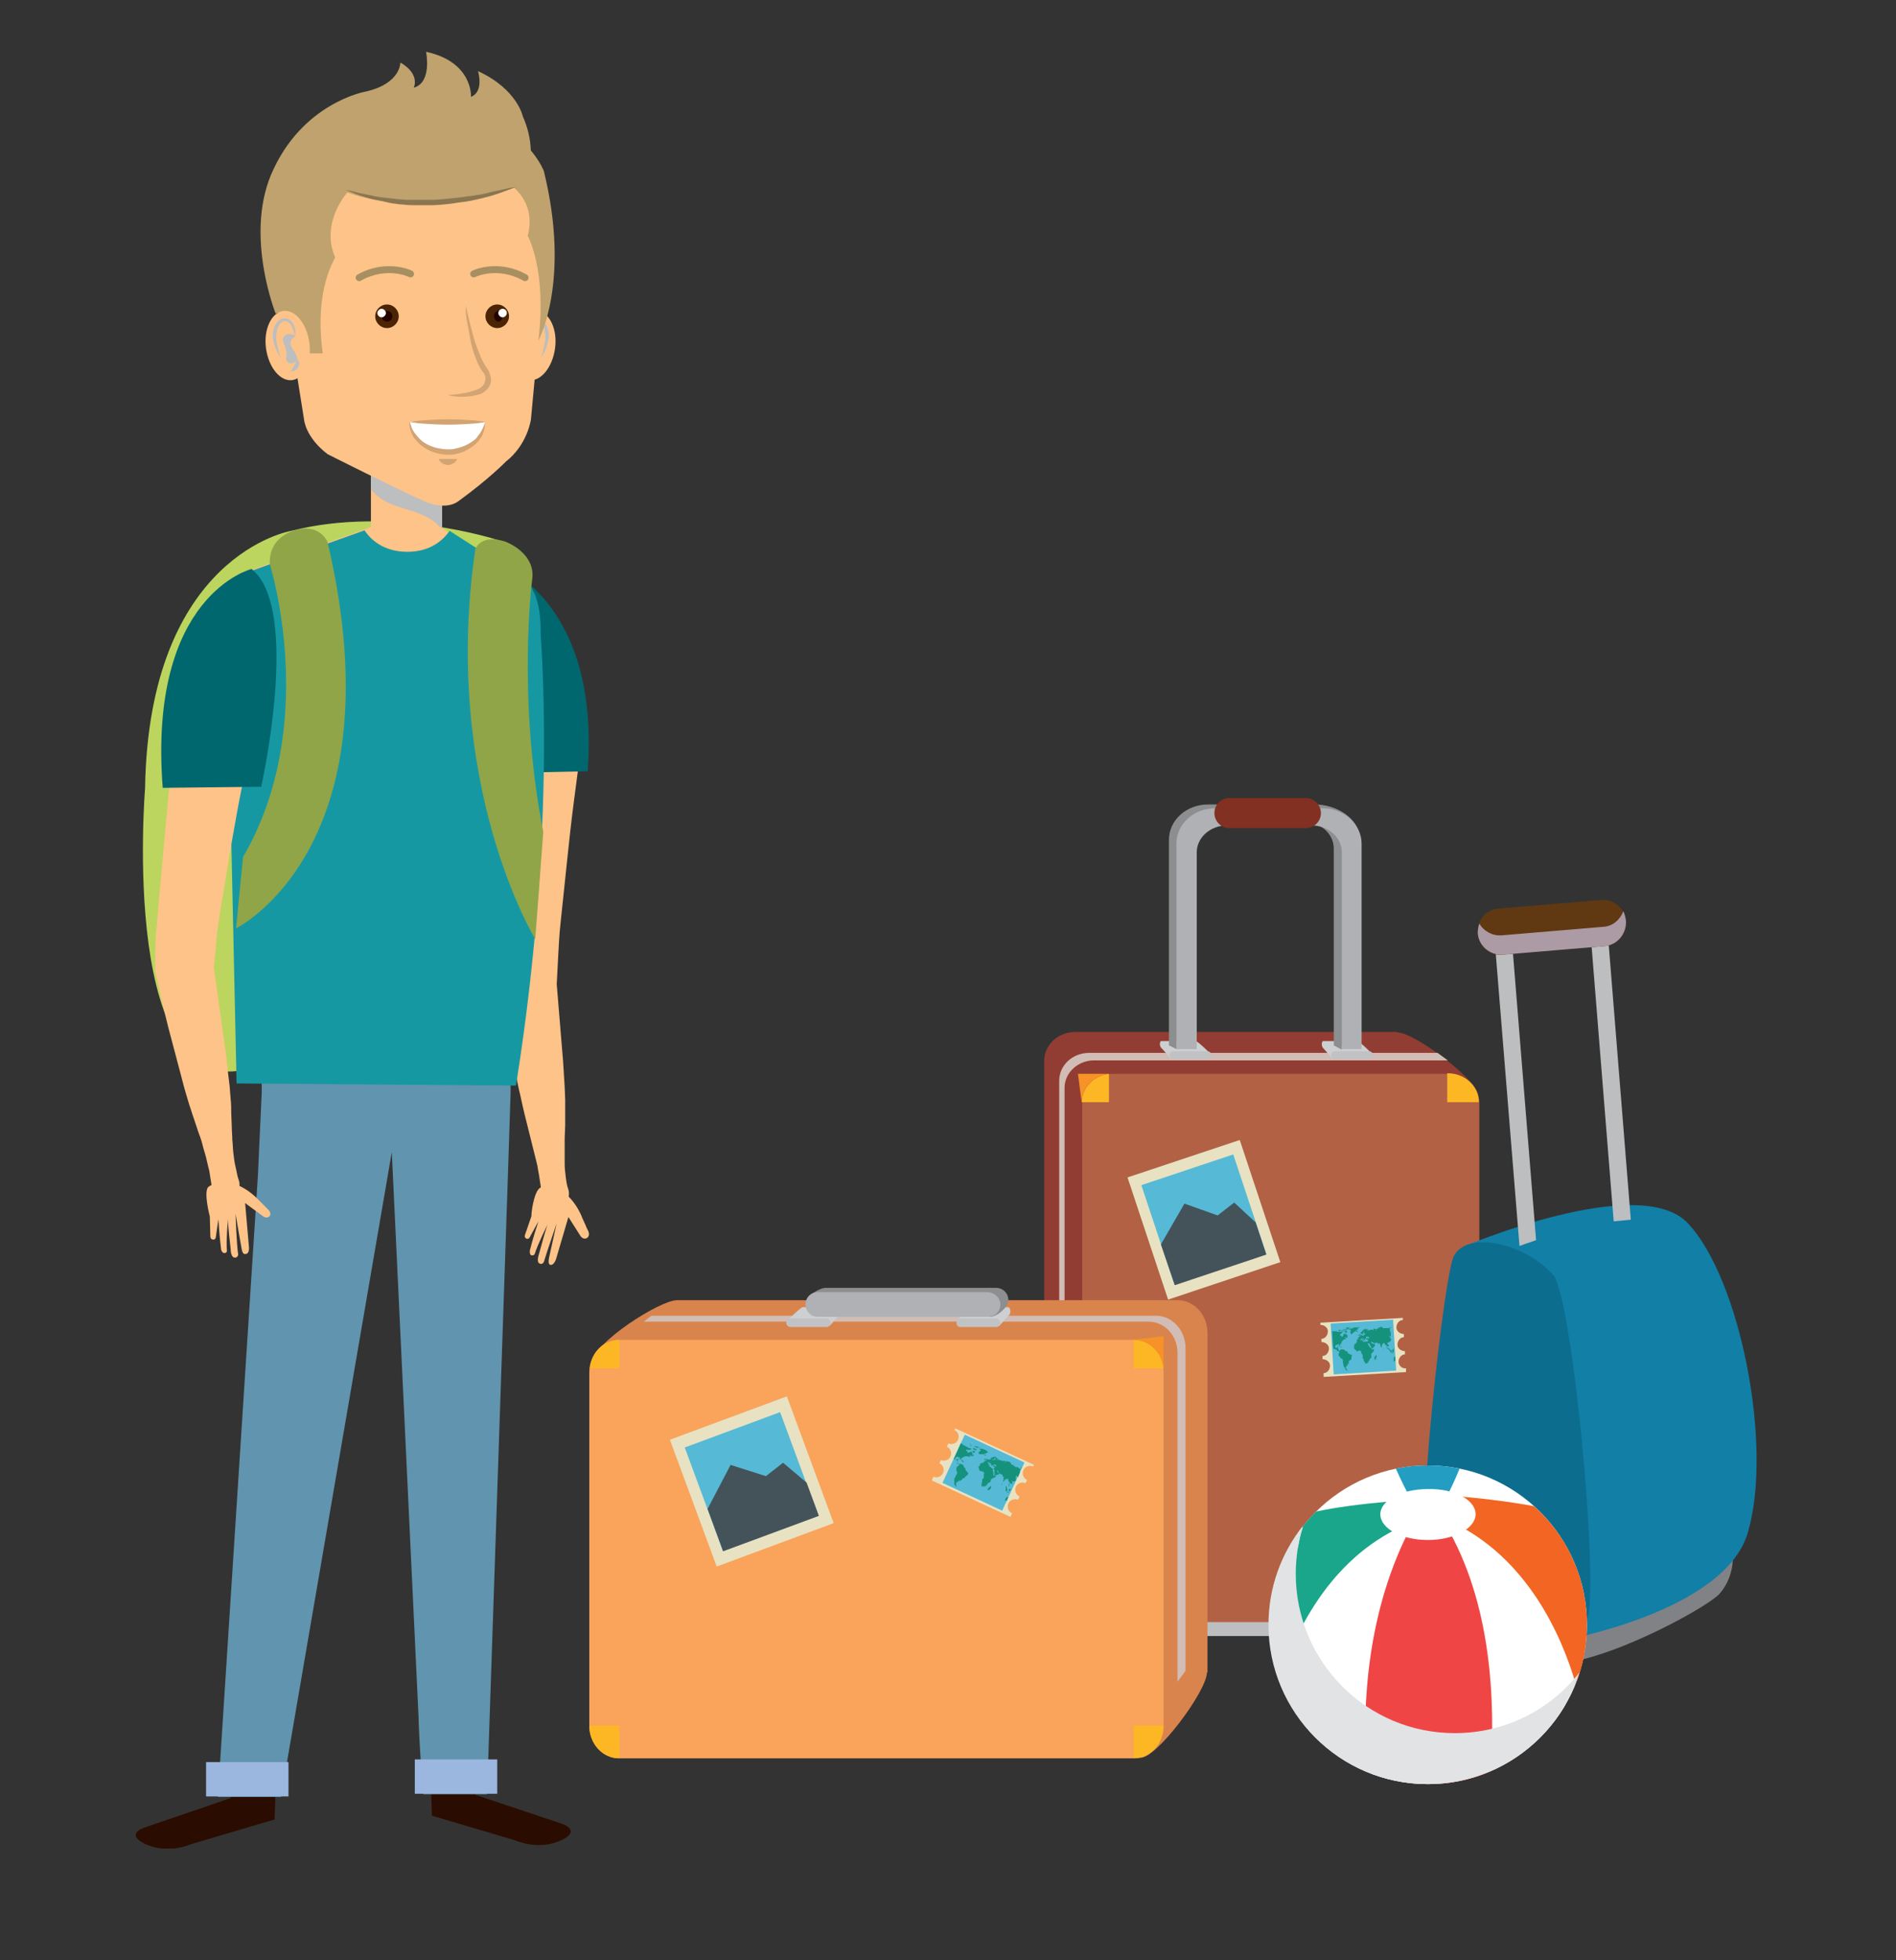 <svg width="476" height="492" viewBox="0 0 476 492" fill="none" xmlns="http://www.w3.org/2000/svg">
<rect x="0" y="0" width="476" height="492" fill="#333333" stroke="none"/>
<g clip-path="url(#clip0_1000_9663)">
<path d="M293.195 413.634C293.195 417.136 291.314 417.809 289.164 417.809C286.88 417.809 285.133 417.001 285.133 413.634V402.457C285.133 398.956 287.014 396.262 289.164 396.262C291.449 396.262 293.195 399.09 293.195 402.457V413.634Z" fill="#2D2932"/>
<path d="M360.11 413.634C360.11 417.136 358.229 417.809 356.079 417.809C353.795 417.809 352.048 417.001 352.048 413.634V402.457C352.048 398.956 353.929 396.262 356.079 396.262C358.364 396.262 360.11 399.09 360.11 402.457V413.634Z" fill="#2D2932"/>
<path d="M363.604 406.632H279.355V410.672H363.604V406.632Z" fill="#BCBEC0"/>
<path d="M350.839 259.171C355.139 259.171 371.129 271.157 371.129 275.062L358.632 386.162C358.632 390.202 355.139 393.434 350.839 393.434L277.071 406.632C272.234 406.093 262.156 390.202 262.156 386.162V266.309C262.156 262.269 265.65 259.037 269.95 259.037H350.839V259.171Z" fill="#923D33"/>
<path d="M265.919 271.292V392.223L267.263 393.973V273.042C267.263 269.272 270.622 266.174 274.653 266.174H363.47L360.917 264.289H273.444C269.278 264.289 265.919 267.386 265.919 271.292Z" fill="#D1BDB5"/>
<path d="M363.604 269.541C367.904 269.541 371.398 272.773 371.398 276.813V399.898C371.398 403.938 367.904 407.171 363.604 407.171H279.49C275.19 407.171 271.697 403.938 271.697 399.898V276.813C271.697 272.773 275.19 269.541 279.49 269.541H363.604Z" fill="#B26144"/>
<path d="M278.415 399.898H271.562C271.562 403.534 274.518 406.497 278.415 407.036V399.898Z" fill="#FDB724"/>
<path d="M363.47 407.036C367.769 407.036 371.263 403.804 371.263 399.898H363.47V407.036Z" fill="#FDB724"/>
<path d="M363.47 276.678H371.263C371.263 272.638 367.77 269.406 363.47 269.406H363.335V276.678H363.47Z" fill="#FDB724"/>
<path d="M278.415 269.541C274.652 269.945 271.562 273.042 271.562 276.678H278.415V269.541Z" fill="#FDB724"/>
<path d="M278.415 269.541C274.653 269.945 271.562 273.042 271.562 276.678L270.622 269.541H278.415Z" fill="#F79228"/>
<path d="M332.297 263.211L334.447 265.635L341.299 264.962C341.837 264.962 344.39 264.423 344.39 264.423C344.39 264.423 341.299 261.326 340.762 261.326H332.297C331.759 261.191 331.625 262.673 332.297 263.211Z" fill="#CDCFD0"/>
<path d="M334.178 264.827C334.178 265.366 334.581 265.77 335.118 265.77H343.718C344.255 265.77 344.658 265.366 344.658 264.827C344.658 264.289 344.255 263.885 343.718 263.885H335.118C334.715 263.885 334.178 264.289 334.178 264.827Z" fill="#C0C2C4"/>
<path d="M291.717 263.211L293.867 265.635L300.72 264.962C301.257 264.962 303.81 264.423 303.81 264.423C303.81 264.423 300.72 261.326 300.183 261.326H291.583C291.18 261.191 290.911 262.673 291.717 263.211Z" fill="#CDCFD0"/>
<path d="M293.599 264.827C293.599 265.366 294.002 265.77 294.539 265.77H303.139C303.676 265.77 304.079 265.366 304.079 264.827C304.079 264.289 303.676 263.885 303.139 263.885H294.539C294.002 263.885 293.599 264.289 293.599 264.827Z" fill="#C0C2C4"/>
<path d="M334.85 262.403V212.981C334.85 209.21 331.356 206.247 327.191 206.247H306.229C301.93 206.247 298.57 209.345 298.57 212.981L295.345 263.346L293.464 262.403V210.826C293.464 205.843 297.898 201.938 303.273 201.938H330.147C335.521 201.938 341.299 205.439 341.299 210.422L336.865 263.481L334.85 262.403Z" fill="#8C8E90"/>
<path d="M336.865 263.346V213.923C336.865 210.153 333.371 207.19 329.206 207.19H308.11C303.81 207.19 300.451 210.287 300.451 213.923V263.346H295.345V211.769C295.345 206.786 299.779 202.881 305.154 202.881H332.028C337.402 202.881 341.836 206.921 341.836 211.769V263.346H336.865Z" fill="#AFB1B4"/>
<path d="M311.245 286.153L283.07 295.554L293.257 326.22L321.432 316.818L311.245 286.153Z" fill="#E8E2C3"/>
<path d="M309.612 289.788L286.539 297.491L294.861 322.531L317.934 314.829L309.612 289.788Z" fill="#56B9D6"/>
<path d="M291.448 312.365L294.942 322.6L317.919 314.924L315.231 306.844L309.857 301.861L305.691 305.093L297.36 302.13L291.448 312.365Z" fill="#44535A"/>
<path d="M351.108 341.857C351.108 340.914 351.78 339.972 352.72 339.972V339.164C351.78 339.164 350.839 338.49 350.839 337.548C350.839 336.605 351.511 335.662 352.452 335.662V334.854C351.511 334.854 350.57 334.181 350.57 333.238C350.57 332.296 351.242 331.353 352.183 331.353V330.814L331.49 332.026V332.565C332.431 332.565 333.371 333.238 333.371 334.181C333.371 335.124 332.7 336.066 331.759 336.066V336.874C332.7 336.874 333.64 337.548 333.64 338.49C333.64 339.433 332.968 340.376 332.028 340.376V341.184C332.968 341.184 333.909 341.857 333.909 342.8C333.909 343.742 333.237 344.685 332.296 344.685V345.628L352.989 344.416V343.473C352.049 343.608 351.108 342.8 351.108 341.857Z" fill="#E8E2C3"/>
<path d="M349.747 331.275L334.056 332.233L334.832 345.002L350.523 344.044L349.747 331.275Z" fill="#56B9D6"/>
<path d="M345.465 340.106C345.33 340.106 345.33 340.241 345.465 340.106C345.33 340.376 345.196 340.376 345.196 340.51C345.062 340.645 345.062 340.645 345.062 340.78C345.062 340.914 345.062 340.914 345.062 341.049V341.184C345.062 341.318 345.196 341.184 345.196 341.318C345.33 341.453 345.465 341.049 345.465 340.914C345.465 340.78 345.465 340.78 345.599 340.645C345.599 340.51 345.599 340.51 345.599 340.376C345.599 340.51 345.599 340.241 345.599 340.241C345.465 340.241 345.465 340.106 345.465 340.106Z" fill="#15927B"/>
<path d="M349.63 333.238H349.496H349.361H349.227C349.093 333.238 348.958 333.238 348.824 333.238C348.824 333.373 348.689 333.373 348.555 333.373C348.421 333.373 348.421 333.373 348.286 333.373H348.152H348.018C347.883 333.373 347.883 333.373 347.749 333.373C347.615 333.373 347.48 333.373 347.48 333.373C347.346 333.373 347.211 333.373 347.077 333.373C347.077 333.373 347.077 333.373 347.077 333.238C347.077 333.238 347.211 333.104 347.077 333.104H346.943C346.808 333.104 346.674 332.969 346.54 333.104L346.405 333.238H346.271C346.136 333.238 346.002 333.238 346.002 333.373C346.002 333.373 346.002 333.373 346.002 333.508H345.868C345.868 333.508 345.868 333.508 345.733 333.508V333.642H345.599C345.465 333.642 345.465 333.508 345.33 333.642C345.33 333.777 345.465 333.777 345.465 333.777V333.912C345.465 333.912 345.465 334.046 345.33 333.912V333.777C345.33 333.777 345.33 333.642 345.196 333.642C345.196 333.508 345.062 333.508 344.927 333.508C344.793 333.508 344.793 333.642 344.793 333.777C344.793 333.777 344.927 333.912 344.793 333.912C344.793 333.912 344.658 333.912 344.658 333.777C344.524 333.777 344.39 333.777 344.255 333.777C344.121 333.777 343.987 333.777 343.852 333.912C343.852 333.912 343.718 334.046 343.718 333.912C343.718 333.912 343.718 333.777 343.583 333.777V333.912C343.583 333.912 343.449 333.912 343.449 334.046C343.449 334.046 343.449 334.046 343.315 334.046C343.315 334.046 343.18 334.046 343.18 333.912C343.18 333.912 343.449 333.912 343.449 333.777C343.449 333.642 343.18 333.642 343.18 333.642H343.046H342.912C342.777 333.642 342.643 333.642 342.643 333.642C342.509 333.642 342.374 333.642 342.374 333.777C342.24 333.777 342.24 333.912 342.105 334.046C341.971 334.181 341.971 334.181 341.837 334.316C341.837 334.316 341.702 334.316 341.702 334.45C341.702 334.45 341.568 334.45 341.568 334.585V334.72C341.568 334.854 341.568 334.72 341.702 334.72C341.837 334.72 341.837 334.72 341.971 334.854V334.989H342.105V334.854L342.24 334.72C342.24 334.585 342.24 334.72 342.24 334.585V334.45C342.24 334.45 342.374 334.45 342.374 334.316C342.374 334.316 342.509 334.181 342.509 334.316L342.374 334.585C342.374 334.72 342.509 334.72 342.643 334.72C342.643 334.72 342.777 334.585 342.777 334.72V334.854H342.643V334.989H342.509C342.374 334.989 342.509 335.124 342.509 335.124C342.509 335.258 342.374 335.124 342.24 335.258C342.105 335.258 342.105 335.258 342.105 335.258H341.971C341.837 335.258 341.971 335.258 341.971 335.124V334.989C341.837 334.989 341.837 335.124 341.837 335.124C341.837 335.258 341.837 335.258 341.702 335.258C341.568 335.258 341.568 335.393 341.434 335.393C341.299 335.393 341.299 335.528 341.165 335.662C341.165 335.662 340.896 335.662 340.896 335.797C341.031 335.932 341.031 335.932 341.031 336.066C341.031 336.201 340.896 336.201 340.762 336.201H340.627V336.336C340.627 336.47 340.627 336.47 340.627 336.605C340.627 336.74 340.762 336.605 340.896 336.74H341.031C341.165 336.74 341.165 336.605 341.299 336.47C341.299 336.47 341.434 336.47 341.434 336.336V336.201H341.568C341.702 336.201 341.702 336.201 341.702 336.066C341.837 336.066 341.971 336.066 341.971 336.201C342.105 336.201 342.105 336.336 342.24 336.336V336.47H342.105L342.24 336.605C342.24 336.605 342.374 336.605 342.374 336.47V336.336C342.374 336.201 342.374 336.201 342.374 336.201H342.24C342.24 336.201 342.24 336.201 342.105 336.066L341.837 335.932C341.837 335.797 341.971 335.932 342.105 335.932C342.24 335.932 342.374 336.066 342.374 336.066V336.201C342.374 336.201 342.509 336.201 342.509 336.336C342.509 336.336 342.509 336.47 342.643 336.47C342.777 336.47 342.643 336.336 342.643 336.336C342.777 336.336 342.643 336.336 342.643 336.201V336.066C342.643 335.932 342.777 336.066 342.912 336.066C343.18 336.066 342.912 335.932 342.912 335.797C342.912 335.662 343.046 335.528 343.046 335.528H343.18H343.315C343.449 335.528 343.583 335.528 343.583 335.662C343.718 335.662 343.852 335.797 343.718 335.932C343.584 336.066 343.449 335.932 343.449 335.932H343.315H343.18C343.18 335.932 343.046 335.932 343.046 336.066H342.912C342.912 336.201 342.912 336.336 343.046 336.201C343.18 336.201 343.315 336.201 343.315 336.201C343.449 336.201 343.449 336.201 343.449 336.336V336.47C343.449 336.605 343.449 336.74 343.315 336.74C343.18 336.74 343.046 336.74 342.912 336.74H342.777H342.643H342.509C342.509 336.74 342.509 336.74 342.509 336.874C342.374 336.874 342.374 336.874 342.24 336.74C342.24 336.74 342.105 336.74 342.105 336.605C342.105 336.605 342.105 336.47 341.971 336.47C341.971 336.47 341.971 336.47 341.837 336.47C341.837 336.47 341.837 336.47 341.837 336.336C341.837 336.201 341.702 336.336 341.702 336.336C341.568 336.336 341.434 336.336 341.434 336.336C341.299 336.336 341.299 336.47 341.165 336.47C341.165 336.47 341.031 336.47 341.031 336.605H340.896C340.762 336.605 340.762 336.74 340.627 336.874C340.627 336.874 340.493 336.874 340.493 337.009V337.144C340.493 337.278 340.359 337.278 340.224 337.278C340.224 337.278 340.09 337.278 340.09 337.413C340.09 337.548 340.09 337.548 339.956 337.682V337.817V337.952C339.956 338.086 339.956 338.086 339.956 338.221V338.356V338.49C339.956 338.625 340.09 338.625 340.224 338.76C340.359 338.894 340.493 338.894 340.493 339.029C340.493 339.164 340.493 339.164 340.627 339.164H340.762H340.896C341.031 339.164 341.031 339.164 341.165 339.029C341.299 339.029 341.434 338.894 341.434 339.029L341.568 339.164C341.702 339.164 341.702 339.164 341.702 339.164C341.837 339.298 341.702 339.433 341.702 339.568C341.702 339.702 341.837 339.702 341.971 339.837V339.972C341.971 339.972 341.971 340.106 342.105 340.106C342.105 340.241 342.105 340.376 342.105 340.51C342.105 340.645 342.105 340.645 342.105 340.78V340.914C342.105 340.914 342.105 341.049 342.24 341.049L342.374 341.184C342.374 341.318 342.374 341.453 342.374 341.588C342.374 341.588 342.374 341.722 342.509 341.722C342.509 341.722 342.509 341.857 342.643 341.857C342.643 341.992 342.643 342.126 342.777 342.126V342.261H342.912H343.046C343.18 342.261 343.18 342.126 343.315 342.126C343.449 341.992 343.449 341.992 343.583 341.857V341.722V341.588C343.718 341.588 343.852 341.453 343.852 341.318V341.184C343.852 341.184 343.852 341.049 343.987 341.049L344.121 340.914C344.121 340.914 344.255 340.914 344.255 340.78C344.39 340.645 344.255 340.51 344.255 340.376C344.255 340.241 344.255 340.241 344.255 340.241V340.106V339.972V339.837L344.39 339.702C344.524 339.568 344.524 339.433 344.658 339.433C344.793 339.298 344.927 339.029 344.927 338.76V338.625H344.793C344.658 338.625 344.658 338.76 344.524 338.76C344.39 338.76 344.39 338.625 344.255 338.49C344.255 338.49 344.255 338.356 344.121 338.356C344.121 338.356 343.987 338.356 343.987 338.221C343.987 338.221 343.987 338.086 343.852 338.086C343.852 338.086 343.718 338.086 343.718 337.952V337.817C343.718 337.817 343.583 337.817 343.583 337.682C343.449 337.548 343.449 337.548 343.449 337.413C343.449 337.413 343.315 337.144 343.449 337.144C343.449 337.144 343.583 337.278 343.583 337.144C343.583 337.144 343.584 337.144 343.718 337.144C343.718 337.278 343.852 337.278 343.852 337.413C343.987 337.548 343.987 337.548 343.987 337.682V337.817C343.987 337.817 343.987 337.817 344.121 337.952C344.255 337.952 344.255 338.086 344.255 338.221C344.255 338.356 344.255 338.49 344.39 338.49C344.524 338.49 344.658 338.356 344.658 338.356C344.793 338.356 344.793 338.221 344.927 338.086C345.062 337.952 345.062 337.952 345.196 337.817C345.196 337.817 345.196 337.817 345.196 337.682C345.196 337.682 345.196 337.682 345.196 337.548L345.062 337.413L344.927 337.278C344.927 337.278 344.927 337.278 344.793 337.278C344.793 337.413 344.524 337.413 344.524 337.278C344.524 337.278 344.524 337.144 344.39 337.144C344.39 337.144 344.255 337.144 344.255 337.009C344.255 336.874 344.255 336.74 344.39 336.74C344.39 336.74 344.39 336.874 344.524 336.874L344.658 337.009C344.793 337.009 344.927 337.009 344.927 337.144C344.927 337.144 344.927 337.144 345.062 337.144H345.196C345.33 337.144 345.465 337.009 345.599 337.009C345.733 337.009 345.733 337.009 345.868 337.144C345.868 337.144 345.868 337.278 346.002 337.278C346.002 337.278 346.136 337.413 346.136 337.278C346.136 337.278 346.136 337.144 346.271 337.144C346.405 337.144 346.405 337.278 346.405 337.278C346.405 337.413 346.54 337.548 346.54 337.682C346.54 337.817 346.674 337.952 346.674 338.086C346.674 338.221 346.808 338.221 346.808 338.221L346.943 338.086C346.943 337.952 346.943 337.817 346.943 337.682C346.943 337.548 347.077 337.413 347.077 337.413C347.077 337.413 347.211 337.413 347.211 337.278V337.144H347.346H347.48C347.615 337.144 347.615 337.144 347.615 337.278C347.615 337.413 347.749 337.413 347.749 337.548L347.883 337.682C347.883 337.682 347.883 337.548 348.018 337.682C348.018 337.682 348.018 337.682 348.018 337.817C348.152 337.952 348.018 337.952 348.018 338.086C348.018 338.221 348.018 338.221 348.018 338.221C348.018 338.221 348.018 338.356 348.152 338.356C348.286 338.49 348.286 338.49 348.286 338.625L348.421 338.76V338.625V338.49C348.421 338.49 348.421 338.49 348.286 338.356C348.286 338.356 348.286 338.356 348.152 338.221C348.152 338.086 348.018 338.086 348.018 337.952C348.018 337.817 348.018 337.682 348.018 337.682L348.152 337.817C348.152 337.817 348.286 337.817 348.286 337.952C348.286 337.952 348.286 338.221 348.421 338.086C348.421 338.086 348.421 337.952 348.555 337.952L348.689 337.817C348.689 337.682 348.689 337.548 348.555 337.548C348.555 337.548 348.286 337.413 348.286 337.278C348.286 337.278 348.286 337.278 348.286 337.144C348.421 337.009 348.421 337.144 348.555 337.009C348.555 337.009 348.555 336.874 348.689 336.874H348.824C348.958 336.874 348.958 336.74 349.093 336.605C349.227 336.47 349.227 336.336 349.227 336.201C349.227 336.066 349.227 336.066 349.093 335.932C349.093 335.797 348.824 335.797 348.958 335.662C348.958 335.662 349.093 335.528 348.958 335.528H348.824C348.689 335.528 348.689 335.258 348.824 335.258C348.824 335.393 348.824 335.393 348.958 335.393H349.093V335.528H349.227L349.093 334.181C349.093 334.181 349.093 334.181 348.958 334.181C348.824 334.046 348.958 334.046 348.958 333.912V333.104C348.958 333.104 348.958 333.104 348.824 333.104C349.764 333.238 349.63 333.238 349.63 333.238Z" fill="#15927B"/>
<path d="M347.48 338.356C347.48 338.49 347.48 338.49 347.346 338.49V338.625C347.346 338.625 347.48 338.625 347.48 338.49C347.614 338.49 347.614 338.49 347.48 338.356Z" fill="#15927B"/>
<path d="M349.899 338.49C349.764 338.625 349.764 338.625 349.764 338.625C349.764 338.625 349.764 338.76 349.63 338.76C349.63 338.76 349.496 338.76 349.496 338.894C349.496 338.894 349.496 338.894 349.496 339.029C349.496 339.029 349.496 339.029 349.496 339.164L349.63 339.298C349.63 339.298 349.63 339.433 349.764 339.433H349.899C349.899 339.433 349.899 339.433 349.899 339.298V339.164C349.899 339.164 349.899 339.164 349.899 339.029V338.49C349.899 338.49 349.899 338.356 349.764 338.49C350.033 338.356 350.033 338.49 349.899 338.49Z" fill="#15927B"/>
<path d="M349.361 339.164C349.361 339.029 349.361 339.029 349.227 339.029C349.092 338.894 349.092 338.894 348.958 338.76L348.824 338.625L348.689 338.49C348.689 338.49 348.689 338.356 348.555 338.356C348.555 338.356 348.42 338.356 348.42 338.49C348.42 338.49 348.42 338.49 348.555 338.625C348.555 338.625 348.689 338.625 348.689 338.76C348.824 338.894 348.824 339.029 348.958 339.164C348.958 339.164 349.092 339.164 349.092 339.298C349.092 339.298 349.092 339.433 349.227 339.433C349.227 339.433 349.361 339.568 349.361 339.433C349.361 339.298 349.361 339.164 349.361 339.164Z" fill="#15927B"/>
<path d="M349.899 339.568C350.033 339.433 350.033 339.433 349.899 339.568C349.899 339.433 349.899 339.433 349.899 339.568C349.899 339.433 349.765 339.433 349.765 339.433C349.765 339.433 349.765 339.433 349.63 339.433C349.63 339.433 349.63 339.433 349.496 339.433C349.496 339.433 349.496 339.433 349.361 339.433C349.361 339.433 349.361 339.433 349.227 339.433C349.227 339.433 349.227 339.433 349.227 339.568H349.361H349.496C349.765 339.568 349.765 339.568 349.899 339.568Z" fill="#15927B"/>
<path d="M349.63 337.278C349.361 337.413 349.63 337.413 349.63 337.278V337.278Z" fill="#15927B"/>
<path d="M349.899 340.914V341.049C349.899 341.049 349.899 341.049 349.899 341.184C349.899 341.318 349.899 341.453 349.899 341.588C349.899 341.722 349.764 341.857 349.899 341.722C350.033 341.722 350.167 341.722 350.167 341.588H350.302V340.51C350.167 340.51 350.167 340.51 350.033 340.645C350.033 340.645 349.899 340.78 349.899 340.914Z" fill="#15927B"/>
<path d="M341.165 334.989C341.03 335.124 341.03 335.124 340.896 335.124V335.258H341.03L341.165 335.124C341.299 335.124 341.299 335.124 341.165 334.989C341.299 335.124 341.299 335.124 341.165 334.989C341.299 334.989 341.299 334.989 341.165 334.989Z" fill="#15927B"/>
<path d="M340.762 334.046C340.627 334.181 340.627 334.181 340.493 334.181L340.358 334.316H340.493H340.627C340.627 334.316 340.896 334.316 340.896 334.181C340.896 334.181 340.896 334.181 340.896 334.046C340.896 334.181 340.896 334.181 340.762 334.046Z" fill="#15927B"/>
<path d="M341.299 334.989C341.434 335.124 341.299 335.124 341.299 335.124V335.258C341.299 335.258 341.299 335.258 341.299 335.393H341.434C341.434 335.393 341.434 335.393 341.568 335.258H341.702V335.124C341.702 335.124 341.702 335.124 341.568 334.989H341.434C341.434 334.989 341.434 334.989 341.434 334.854H341.299C341.299 334.72 341.299 334.854 341.299 334.989Z" fill="#15927B"/>
<path d="M340.493 334.046C340.493 333.912 340.493 333.912 340.493 334.046C340.493 333.912 340.627 333.912 340.493 334.046C340.627 333.912 340.627 333.912 340.627 333.777H340.762C340.896 333.777 340.896 333.642 340.896 333.642C340.896 333.642 340.896 333.642 340.896 333.508V333.373C341.03 333.373 341.03 333.373 341.165 333.238C341.165 333.238 341.299 333.238 341.299 333.104H341.165C341.03 333.104 340.896 333.238 340.762 333.238C340.493 333.238 340.359 333.104 340.09 333.238C339.956 333.238 339.821 333.238 339.687 333.373C339.552 333.373 339.418 333.508 339.284 333.508C339.149 333.508 339.149 333.508 339.149 333.508C339.015 333.508 339.015 333.508 339.015 333.508C338.881 333.508 338.881 333.642 338.746 333.642C338.746 333.642 338.477 333.642 338.612 333.777C338.612 333.777 338.746 333.777 338.881 333.777H339.015C339.149 333.777 339.015 333.777 339.015 333.912C339.015 334.046 339.015 333.912 339.149 333.912V334.046C339.149 334.046 339.149 334.046 339.015 334.181C339.015 334.316 339.015 334.316 339.015 334.45C339.015 334.585 339.149 334.854 339.149 334.854C339.149 334.989 339.284 334.854 339.418 334.854C339.418 334.854 339.418 334.72 339.552 334.72C339.552 334.72 339.687 334.72 339.687 334.585C339.687 334.585 339.687 334.45 339.821 334.45C339.821 334.45 339.956 334.45 339.956 334.316C340.09 334.316 340.09 334.316 340.224 334.181C340.359 334.046 340.359 334.046 340.493 334.046Z" fill="#15927B"/>
<path d="M338.88 333.373C339.015 333.373 339.015 333.238 339.149 333.238C339.149 333.238 338.88 333.238 338.88 333.373C338.746 333.238 338.612 333.238 338.612 333.238C338.477 333.238 338.208 333.238 338.074 333.238C338.074 333.238 337.805 333.238 337.94 333.373C337.94 333.373 338.208 333.373 338.074 333.508C338.074 333.508 337.94 333.642 337.805 333.642C337.671 333.642 337.671 333.642 337.537 333.777H337.671H337.805C337.94 333.777 337.94 333.777 338.074 333.777C338.074 333.777 338.074 333.642 338.208 333.642H338.343H338.477H338.612C338.612 333.373 338.746 333.373 338.88 333.373Z" fill="#15927B"/>
<path d="M337.537 333.508H337.671H337.806C337.806 333.508 337.806 333.508 337.94 333.508H337.806H337.671C337.671 333.373 337.537 333.508 337.537 333.508C337.402 333.508 337.402 333.508 337.537 333.508Z" fill="#15927B"/>
<path d="M338.074 334.181C338.209 334.046 337.94 333.912 337.94 333.912H337.806H337.671H337.537H337.403C337.403 333.912 337.403 333.912 337.268 333.912C337.268 333.912 337.268 333.912 337.268 333.777C337.268 333.777 337.134 333.777 337.134 333.912C337.134 333.912 337.134 333.912 337.134 334.046H337.268C337.403 334.046 337.403 334.046 337.537 334.046C337.537 334.046 337.537 334.046 337.671 334.046C337.671 334.046 337.806 334.046 337.806 334.181V334.316C337.806 334.316 337.806 334.316 337.671 334.316C337.671 334.316 337.671 334.316 337.537 334.316C337.403 334.316 337.537 334.45 337.671 334.45C337.806 334.45 337.806 334.45 337.806 334.45L337.94 334.585H338.074C338.074 334.585 338.074 334.585 338.074 334.45C338.074 334.45 338.074 334.45 338.209 334.45C338.209 334.316 338.209 334.316 338.209 334.316C338.074 334.316 338.074 334.316 338.074 334.181C338.074 334.316 338.074 334.316 338.074 334.316C338.209 334.316 338.343 334.181 338.209 334.181C338.209 334.181 338.209 334.181 338.074 334.181Z" fill="#15927B"/>
<path d="M337.806 333.912C337.94 333.912 337.94 333.912 337.94 333.912C337.806 333.777 337.806 333.777 337.806 333.912Z" fill="#15927B"/>
<path d="M337.268 333.912H337.134C337.134 333.912 337 333.912 337.134 334.046H337.268C337.134 333.912 337.134 333.912 337.268 333.912Z" fill="#15927B"/>
<path d="M337.537 333.777C337.671 333.777 337.671 333.777 337.537 333.777C337.671 333.777 337.806 333.777 337.806 333.777C337.806 333.777 337.806 333.777 337.806 333.642C337.806 333.642 337.806 333.642 337.671 333.642C337.806 333.642 337.671 333.777 337.537 333.777C337.671 333.777 337.671 333.777 337.537 333.777C337.402 333.642 337.402 333.642 337.402 333.642C337.402 333.642 337.402 333.642 337.268 333.642C337.268 333.642 337.268 333.642 337.268 333.777C337.268 333.777 337.402 333.777 337.537 333.777Z" fill="#15927B"/>
<path d="M336.731 333.912C336.596 334.046 336.596 334.046 336.596 334.046C336.596 334.046 336.596 334.046 336.731 334.046C336.731 334.046 336.865 334.046 336.731 333.912C336.865 334.046 336.865 334.046 336.865 333.912C336.865 333.912 336.865 333.912 336.731 333.912Z" fill="#15927B"/>
<path d="M337.134 333.777C337 333.642 337.134 333.642 337.134 333.777C337 333.777 337 333.777 337 333.777C336.865 333.777 337 333.777 337.134 333.777Z" fill="#15927B"/>
<path d="M337.134 334.45C337 334.45 337 334.45 337 334.45C337 334.585 337 334.585 337.134 334.45C337.134 334.585 337.134 334.585 337.134 334.45C337.268 334.585 337.134 334.585 337.134 334.45C337.268 334.585 337.268 334.585 337.134 334.45Z" fill="#15927B"/>
<path d="M336.596 333.777C336.462 333.777 336.462 333.777 336.462 333.777C336.462 333.777 336.462 333.777 336.327 333.777H336.193C336.193 333.777 336.059 333.777 336.059 333.912C336.059 333.912 336.059 333.912 336.193 333.912H336.327C336.462 333.912 336.462 333.912 336.596 333.777C336.73 333.777 336.596 333.912 336.596 333.777Z" fill="#15927B"/>
<path d="M336.462 333.912L336.327 334.046C336.327 334.046 336.327 334.046 336.193 334.046H336.059C335.924 334.046 335.924 334.181 335.924 334.181C335.924 334.181 335.924 334.181 336.059 334.181H336.193H336.327C336.327 334.181 336.327 334.181 336.462 334.181C336.462 334.181 336.462 334.181 336.596 334.181H336.731H336.865C336.865 334.181 336.999 334.181 336.999 334.046C336.462 334.181 336.462 334.181 336.462 333.912C336.462 334.046 336.462 334.046 336.462 333.912Z" fill="#15927B"/>
<path d="M338.209 335.528C338.074 335.528 338.209 335.662 338.209 335.528C338.074 335.393 338.209 335.393 338.209 335.393C338.209 335.393 338.209 335.393 338.209 335.528C338.074 335.528 338.074 335.528 337.94 335.662C337.94 335.662 337.94 335.662 337.806 335.662C337.806 335.662 337.806 335.662 337.806 335.797H337.94C337.94 335.797 337.94 335.797 338.074 335.797C338.074 335.797 338.074 335.797 338.209 335.797C338.209 335.797 338.209 335.797 338.343 335.797C338.343 335.797 338.343 335.797 338.209 335.528C338.343 335.662 338.343 335.662 338.209 335.528Z" fill="#15927B"/>
<path d="M334.715 338.49C334.849 338.625 334.984 338.625 335.118 338.625C335.252 338.625 335.252 338.76 335.387 338.76C335.521 338.76 335.521 338.76 335.656 338.894V339.029L335.79 339.164H335.924C336.059 339.164 336.059 339.164 336.059 339.164C336.193 339.029 336.193 339.298 336.193 339.433C336.193 339.568 336.193 339.568 336.193 339.568V339.702C336.059 339.702 336.059 339.837 336.059 339.837C336.059 339.972 336.059 339.972 336.059 340.106C336.059 340.241 336.059 340.241 336.059 340.241C336.059 340.241 336.059 340.376 336.193 340.376C336.193 340.376 336.193 340.51 336.327 340.51L336.462 340.645C336.462 340.78 336.596 340.914 336.596 340.914C336.731 341.049 336.731 341.049 336.865 341.049C336.999 341.049 337.134 341.318 337.134 341.453C337.134 341.588 337.134 341.722 337.134 341.992C337.134 342.126 337.268 342.396 337.268 342.53C337.268 342.665 337.268 342.8 337.402 343.069C337.402 343.204 337.537 343.204 337.671 343.338C337.671 343.473 337.805 343.608 337.805 343.742C337.805 343.877 337.94 344.012 338.074 344.012C338.209 344.012 338.074 344.012 338.209 344.012C338.209 344.012 338.343 344.012 338.343 344.146H338.477C338.477 344.146 338.477 344.012 338.343 344.012C338.209 344.012 338.209 343.877 338.074 343.742C337.94 343.608 338.209 343.608 338.074 343.473C338.074 343.473 337.805 343.473 337.805 343.338C337.805 343.338 337.94 343.338 337.94 343.204C337.94 343.069 337.94 343.069 337.94 343.069V342.934C337.94 342.934 337.94 342.934 338.074 342.934C338.074 342.934 338.074 342.8 338.209 342.8C338.209 342.8 338.343 342.8 338.343 342.665C338.343 342.53 338.074 342.396 338.343 342.396H338.477C338.612 342.396 338.612 342.396 338.612 342.261V342.126C338.612 342.126 338.612 342.126 338.612 341.992V341.857V341.722C338.612 341.588 338.746 341.588 338.88 341.453H339.015C339.015 341.453 339.015 341.318 339.149 341.318L339.284 341.184V341.049C339.284 340.914 339.284 340.78 339.284 340.645V340.51L339.418 340.376V340.241C339.418 340.106 339.418 340.106 339.284 340.106C339.149 339.972 339.149 339.972 339.015 339.972C338.88 339.972 338.746 339.972 338.746 339.837C338.612 339.702 338.477 339.837 338.477 339.702L338.343 339.568V339.433C338.343 339.298 338.209 339.298 338.074 339.164C337.94 339.164 337.805 339.164 337.805 339.164C337.805 339.164 337.805 339.029 337.671 339.029C337.671 339.029 337.537 339.029 337.537 338.894C337.537 338.894 337.537 338.76 337.402 338.76H337.268H337.134H336.999H336.865C336.865 338.76 336.865 338.76 336.865 338.625C336.731 338.625 336.731 338.76 336.596 338.76C336.596 338.76 336.462 338.76 336.462 338.894C336.462 338.894 336.462 338.894 336.462 339.029C336.462 338.894 336.327 339.029 336.193 339.029C336.059 339.029 336.059 338.894 336.059 338.76C336.059 338.625 336.059 338.49 336.059 338.49C335.924 338.49 335.79 338.49 335.79 338.49C335.79 338.356 335.79 338.356 335.924 338.356V338.221V338.086C335.924 337.952 335.79 338.086 335.79 338.086C335.656 338.086 335.656 338.221 335.656 338.221C335.656 338.356 335.387 338.356 335.252 338.356V338.221V338.086V337.952V337.817C335.252 337.682 335.387 337.682 335.521 337.548C335.656 337.548 335.656 337.548 335.79 337.548C335.79 337.548 335.79 337.548 335.924 337.413H336.059C336.193 337.413 336.193 337.548 336.193 337.682C336.193 337.817 336.327 337.817 336.462 337.682C336.462 337.548 336.462 337.548 336.462 337.548C336.462 337.413 336.462 337.413 336.596 337.413C336.596 337.278 336.731 337.278 336.731 337.144C336.731 337.144 336.865 337.009 336.865 336.874C336.865 336.74 336.999 336.605 337.134 336.47L337.268 336.336L337.402 336.201L337.537 336.066C337.537 336.201 337.537 336.201 337.671 336.201C337.805 336.201 337.94 336.201 337.805 336.066C337.805 336.066 337.671 336.066 337.805 335.932V335.797H337.537C337.537 335.662 337.805 335.662 337.805 335.662H337.94C337.94 335.662 338.074 335.662 338.074 335.528C338.209 335.528 338.343 335.528 338.343 335.393C338.343 335.258 338.209 335.258 338.209 335.124C338.209 334.989 338.209 334.854 338.074 334.989H337.94C337.94 334.989 337.94 334.854 337.805 334.854L337.537 334.72L337.402 334.854L337.268 334.989C337.268 334.989 337.268 334.989 337.268 335.124C337.268 335.124 337.268 335.124 337.268 335.258L337.134 335.393C337.134 335.393 337.134 335.528 336.999 335.528L336.865 335.662V335.528C336.865 335.393 336.865 335.393 336.865 335.393C336.731 335.393 336.596 335.258 336.596 335.258H336.462C336.462 335.258 336.462 335.258 336.462 335.124C336.462 335.124 336.462 335.124 336.462 334.989C336.462 334.854 336.596 334.854 336.731 334.72C336.731 334.72 336.865 334.72 336.865 334.585L336.999 334.45C337.134 334.316 337.134 334.316 337.268 334.316C337.402 334.316 337.537 334.316 337.537 334.181C337.537 334.046 337.402 334.181 337.268 334.316H337.134C337.134 334.316 337.134 334.316 336.999 334.316V334.181C336.865 334.181 336.865 334.316 336.731 334.316C336.596 334.45 336.596 334.316 336.462 334.316H336.327H336.193C336.059 334.316 335.924 334.316 335.79 334.316C335.656 334.316 335.656 334.316 335.656 334.181C335.521 334.181 335.521 334.181 335.387 334.181C335.252 334.181 335.252 334.181 335.118 334.181C334.984 334.181 334.984 334.181 334.984 334.181C334.849 334.181 334.715 334.181 334.581 334.181H334.446L334.715 338.221H334.849C334.715 338.356 334.715 338.49 334.715 338.49Z" fill="#15927B"/>
<path d="M336.193 337.817H336.059H335.924C335.924 337.817 335.79 337.952 335.924 337.952C335.924 337.952 335.924 337.952 336.059 337.952C336.059 337.952 336.059 337.952 336.193 337.817C336.193 337.952 336.328 337.952 336.328 338.086C336.328 338.221 336.328 338.086 336.462 338.086H336.596C336.596 338.086 336.328 337.952 336.193 337.817Z" fill="#15927B"/>
<path d="M336.596 338.086C336.596 338.221 336.596 338.221 336.596 338.221H336.731H336.865C336.999 338.086 336.731 338.086 336.596 338.086Z" fill="#15927B"/>
<path d="M331.624 204.092C331.624 206.247 329.878 207.863 327.862 207.863H308.648C306.498 207.863 304.885 206.112 304.885 204.092C304.885 201.938 306.632 200.322 308.648 200.322H327.862C329.878 200.322 331.624 202.072 331.624 204.092Z" fill="#823021"/>
<path d="M431.729 400.033C429.31 402.861 410.499 413.365 397.062 416.597C386.581 419.021 371.801 417.54 366.426 415.52C361.992 413.769 360.514 405.959 360.514 405.959L434.953 390.337C435.088 390.337 435.491 395.724 431.729 400.033Z" fill="#808285"/>
<path d="M438.85 384.547C433.341 404.208 393.568 411.48 393.568 411.48L367.501 312.904C367.501 312.904 411.708 294.05 423.801 307.113C436.835 320.984 445.166 362.73 438.85 384.547Z" fill="#117FA6"/>
<path d="M398.54 406.632C395.584 416.867 364.948 415.116 359.17 407.44C353.392 399.764 362.126 322.6 364.813 315.732C367.501 308.864 382.281 311.557 389.94 320.041C394.643 325.293 401.496 396.397 398.54 406.632Z" fill="#0D6D8F"/>
<path d="M394.912 422.119C397.062 416.193 394.912 411.345 390.477 408.652C382.415 403.669 375.294 408.921 375.294 408.921L381.609 430.468C381.609 430.468 391.956 430.603 394.912 422.119Z" fill="#6F7173"/>
<path d="M390.209 424.408C393.031 418.752 390.881 412.019 385.237 409.056C379.728 406.228 372.875 408.383 369.919 414.039C367.098 419.695 369.248 426.428 374.891 429.391C380.534 432.219 387.387 429.929 390.209 424.408Z" fill="#808285"/>
<path d="M385.506 421.984C386.984 419.021 385.909 415.385 382.953 413.904C379.997 412.423 376.369 413.5 374.891 416.463C373.413 419.425 374.622 423.061 377.444 424.543C380.4 426.159 384.028 424.947 385.506 421.984Z" fill="#737577"/>
<path d="M385.641 311.288L379.191 231.295L374.891 231.699L381.475 312.769C382.819 312.23 384.297 311.826 385.641 311.288Z" fill="#BCBEC0"/>
<path d="M409.424 306.17L403.243 229.275L398.943 229.679L405.124 306.574C406.602 306.44 407.945 306.305 409.424 306.17Z" fill="#BCBEC0"/>
<path d="M408.214 231.161C408.483 234.393 406.065 237.221 402.84 237.49L377.175 239.645C373.951 239.914 371.129 237.49 370.995 234.258C370.726 231.026 373.144 228.198 376.369 228.063L402.033 225.909C405.124 225.639 407.946 228.063 408.214 231.161Z" fill="#603913"/>
<path d="M402.571 232.642L376.907 234.797C374.623 234.931 372.473 233.719 371.398 231.834C371.129 232.642 370.995 233.45 370.995 234.258C371.263 237.49 374.085 239.779 377.176 239.645L402.84 237.49C406.065 237.221 408.349 234.393 408.215 231.161C408.08 230.353 407.946 229.545 407.543 228.737C406.736 230.891 404.855 232.507 402.571 232.642Z" fill="#AC9BA5"/>
<path d="M398.405 407.844C398.405 429.929 380.534 447.84 358.498 447.84C336.462 447.84 318.591 429.929 318.591 407.844C318.591 385.758 336.462 367.848 358.498 367.848C380.534 367.848 398.405 385.758 398.405 407.844Z" fill="white"/>
<path d="M362.932 382.796C359.708 380.641 356.617 380.91 354.467 382.796C343.18 404.073 341.971 427.775 343.046 444.608C347.883 446.628 353.123 447.84 358.633 447.84C364.142 447.84 369.516 446.763 374.219 444.608C375.429 427.101 374.488 402.322 362.932 382.796Z" fill="#EF4645"/>
<path d="M362.798 376.466C364.142 373.908 365.351 371.349 366.426 368.656C363.873 368.117 361.185 367.848 358.498 367.848C355.676 367.848 352.989 368.117 350.436 368.656C351.645 371.349 352.855 373.908 354.333 376.466C357.558 378.621 360.648 378.352 362.798 376.466Z" fill="#249DC3"/>
<path d="M352.183 383.065C350.302 379.698 352.048 376.197 349.227 376.87C341.568 377.544 335.387 378.352 330.415 379.429C323.025 386.701 318.591 396.801 318.591 407.844C318.591 412.826 319.531 417.54 321.144 421.984C324.906 410.268 333.506 391.549 352.183 383.065Z" fill="#19A68B"/>
<path d="M364.007 381.853C383.625 390.876 392.225 411.076 395.584 422.657C397.465 418.078 398.405 413.096 398.405 407.844C398.405 395.993 393.299 385.354 385.103 378.082C380.131 377.14 374.219 376.332 366.829 375.658C364.142 374.985 365.888 378.486 364.007 381.853Z" fill="#F26522"/>
<path d="M370.457 380.102C370.457 383.604 365.082 386.566 358.498 386.566C351.914 386.566 346.54 383.738 346.54 380.102C346.54 376.601 351.914 373.773 358.498 373.773C365.082 373.638 370.457 376.466 370.457 380.102Z" fill="white"/>
<path d="M365.217 435.046C343.18 435.046 325.309 417.136 325.309 395.05C325.309 390.876 325.981 386.836 327.056 383.065C321.681 389.933 318.457 398.417 318.457 407.844C318.457 429.929 336.327 447.84 358.364 447.84C376.235 447.84 391.418 435.989 396.524 419.829C389.268 429.121 377.981 435.046 365.217 435.046Z" fill="#E2E3E4"/>
<path d="M325.847 388.721C326.115 386.836 326.519 384.95 327.19 383.2C326.787 383.738 326.25 384.412 325.847 385.085C325.847 385.489 325.847 385.893 325.847 386.162C325.847 386.97 325.847 387.778 325.847 388.721Z" fill="#E2E3E4"/>
<path d="M361.185 442.319C339.149 442.319 321.009 425.485 318.86 403.938C318.725 405.285 318.591 406.497 318.591 407.844C318.591 429.929 336.462 447.84 358.498 447.84C373.413 447.84 386.312 439.625 393.165 427.64C385.372 436.663 373.95 442.319 361.185 442.319Z" fill="#E2E3E4"/>
<path d="M303.004 419.829C303.004 424.408 290.508 441.241 286.343 441.241L169.846 428.044C165.681 428.044 162.321 424.408 162.321 419.829L148.481 342.126C149.019 337.009 165.681 326.37 169.98 326.37H295.614C299.78 326.37 303.139 330.006 303.139 334.585V419.829H303.004Z" fill="#DA844D"/>
<path d="M290.239 330.276H163.531L161.649 331.757H288.358C292.389 331.757 295.614 335.258 295.614 339.568V422.119L297.63 419.425V338.356C297.63 333.912 294.27 330.276 290.239 330.276Z" fill="#D1BDB5"/>
<path d="M292.12 433.161C292.12 437.74 288.761 441.376 284.596 441.376H155.468C151.303 441.376 147.944 437.74 147.944 433.161V344.55C147.944 339.972 151.303 336.336 155.468 336.336H284.596C288.761 336.336 292.12 339.972 292.12 344.55V433.161Z" fill="#F9A45A"/>
<path d="M155.468 343.473V336.336C151.572 336.336 148.481 339.433 148.078 343.473H155.468Z" fill="#FDB724"/>
<path d="M147.944 433.161C147.944 437.74 151.303 441.376 155.468 441.376V433.161H147.944Z" fill="#FDB724"/>
<path d="M284.596 433.161V441.376C288.761 441.376 292.12 437.74 292.12 433.161H284.596Z" fill="#FDB724"/>
<path d="M292.12 343.473C291.717 339.433 288.492 336.336 284.596 336.336V343.473H292.12Z" fill="#FDB724"/>
<path d="M292.12 343.473C291.717 339.433 288.492 336.336 284.596 336.336L292.12 335.393V343.473Z" fill="#F79228"/>
<path d="M210.559 330.276L208.275 332.834L201.019 332.026C200.482 332.026 197.794 331.353 197.794 331.353C197.794 331.353 201.019 328.121 201.557 328.121H210.559C211.097 328.256 211.231 329.737 210.559 330.276Z" fill="#CDCFD0"/>
<path d="M208.544 332.026C208.544 332.565 208.141 333.104 207.469 333.104H198.466C197.929 333.104 197.391 332.7 197.391 332.026C197.391 331.488 197.794 330.949 198.466 330.949H207.469C208.006 331.084 208.544 331.488 208.544 332.026Z" fill="#C0C2C4"/>
<path d="M253.154 330.276L250.869 332.834L243.613 332.026C243.076 332.026 240.389 331.353 240.389 331.353C240.389 331.353 243.613 328.121 244.151 328.121H253.154C253.691 328.256 253.96 329.737 253.154 330.276Z" fill="#CDCFD0"/>
<path d="M251.138 332.026C251.138 332.565 250.735 333.104 250.063 333.104H241.061C240.523 333.104 240.12 332.7 240.12 332.026C240.12 331.488 240.523 330.949 241.061 330.949H250.063C250.735 331.084 251.138 331.488 251.138 332.026Z" fill="#C0C2C4"/>
<path d="M197.542 350.509L168.182 361.4L179.935 393.226L209.296 382.335L197.542 350.509Z" fill="#E8E2C3"/>
<path d="M195.851 354.469L171.907 363.347L181.512 389.366L205.456 380.487L195.851 354.469Z" fill="#56B9D6"/>
<path d="M177.639 378.756L181.536 389.394L205.588 380.506L202.497 372.157L196.585 367.174L192.285 370.541L183.417 367.713L177.639 378.756Z" fill="#44535A"/>
<path d="M253.154 377.409C253.557 376.466 254.766 376.062 255.573 376.466L255.976 375.658C255.035 375.254 254.632 374.177 255.035 373.234C255.438 372.292 256.513 371.888 257.454 372.292L257.857 371.484C256.916 371.08 256.513 370.002 256.916 369.06C257.319 368.117 258.394 367.713 259.335 368.117L259.604 367.713L239.852 358.556L239.583 358.96C240.523 359.364 240.927 360.441 240.523 361.384C240.12 362.326 239.045 362.73 238.105 362.326L237.702 363.134C238.642 363.538 239.045 364.75 238.642 365.558C238.239 366.501 237.164 366.905 236.224 366.501L235.821 367.309C236.761 367.713 237.164 368.79 236.761 369.733C236.358 370.676 235.283 371.08 234.343 370.676L233.939 371.618L253.692 380.776L254.095 379.833C253.154 379.564 252.751 378.352 253.154 377.409Z" fill="#E8E2C3"/>
<path d="M242.215 360.136L236.614 372.23L251.606 379.203L257.206 367.11L242.215 360.136Z" fill="#56B9D6"/>
<path d="M248.854 372.965C248.854 372.965 248.72 372.965 248.72 373.1C248.585 373.1 248.585 373.234 248.451 373.234C248.317 373.234 248.317 373.369 248.182 373.504C248.182 373.638 248.048 373.638 247.914 373.773V373.908C247.914 374.042 247.914 374.042 248.048 374.042C248.048 374.177 248.451 373.908 248.451 373.908C248.585 373.908 248.585 373.773 248.585 373.773C248.72 373.638 248.72 373.638 248.72 373.504C248.72 373.638 248.854 373.504 248.854 373.369C248.72 373.1 248.854 373.1 248.854 372.965Z" fill="#15927B"/>
<path d="M256.11 368.79C256.11 368.79 255.976 368.79 255.976 368.656C255.976 368.656 255.841 368.656 255.841 368.521L255.707 368.386C255.573 368.386 255.438 368.252 255.304 368.252C255.17 368.386 255.17 368.252 255.035 368.252C254.901 368.252 254.901 368.252 254.766 368.117L254.632 367.982L254.498 367.848C254.363 367.848 254.229 367.848 254.229 367.713C254.095 367.713 254.095 367.578 253.96 367.578C253.826 367.578 253.691 367.444 253.691 367.444C253.691 367.444 253.691 367.444 253.826 367.444C253.96 367.444 253.96 367.444 253.826 367.309L253.691 367.174C253.557 367.04 253.557 367.04 253.423 366.905H253.288H253.154C253.02 366.905 252.885 366.905 252.885 366.77H252.751C252.751 366.77 252.751 366.77 252.617 366.77V366.905H252.482C252.348 366.905 252.348 366.77 252.348 366.77C252.348 366.905 252.348 366.905 252.348 367.04V367.174C252.348 367.174 252.213 367.309 252.213 367.174C252.213 367.04 252.213 367.04 252.348 367.04V366.905C252.348 366.77 252.348 366.636 252.213 366.636C252.079 366.636 251.945 366.77 251.945 366.77V366.905C251.945 366.905 251.945 366.77 251.81 366.77C251.676 366.636 251.542 366.636 251.407 366.636C251.273 366.636 251.138 366.501 251.004 366.501H250.87C250.87 366.501 250.87 366.366 250.735 366.366C250.601 366.366 250.735 366.501 250.601 366.501H250.467H250.332C250.332 366.501 250.198 366.366 250.332 366.366C250.332 366.366 250.601 366.501 250.601 366.366C250.601 366.232 250.467 366.097 250.332 366.097C250.332 366.097 250.198 366.097 250.198 365.962C250.198 365.962 250.198 365.962 250.064 365.828C250.064 365.693 249.929 365.693 249.795 365.693C249.66 365.693 249.526 365.693 249.526 365.693C249.392 365.693 249.257 365.828 249.257 365.828C249.123 365.828 248.989 365.828 248.989 365.962C248.854 365.962 248.854 365.962 248.854 365.962H248.72V366.097C248.72 366.232 248.72 366.232 248.854 366.232C248.989 366.232 248.989 366.232 249.123 366.366C249.123 366.366 248.989 366.501 249.123 366.501H249.257C249.257 366.501 249.257 366.366 249.392 366.366C249.392 366.366 249.526 366.366 249.526 366.232C249.66 366.232 249.526 366.232 249.66 366.097C249.66 366.097 249.66 365.962 249.795 365.962H249.929H250.064C250.064 366.097 249.795 366.097 249.795 366.097C249.66 366.232 249.929 366.232 249.929 366.366H250.064V366.501L249.929 366.366C249.795 366.366 249.929 366.501 249.795 366.501L249.66 366.366C249.526 366.366 249.526 366.366 249.526 366.501C249.392 366.636 249.392 366.501 249.257 366.501C249.123 366.501 249.123 366.501 249.123 366.501C249.123 366.501 248.989 366.501 248.989 366.366C248.989 366.232 248.989 366.232 248.989 366.232V366.097C248.854 366.097 248.854 366.097 248.72 366.232C248.72 366.366 248.72 366.366 248.585 366.366C248.451 366.366 248.317 366.366 248.317 366.366C248.182 366.366 248.048 366.366 248.048 366.366C248.048 366.366 247.779 366.232 247.779 366.366C247.779 366.501 247.914 366.501 247.779 366.636C247.645 366.77 247.645 366.636 247.511 366.636H247.376C247.242 366.636 247.242 366.636 247.242 366.77C247.242 366.905 247.107 366.905 247.107 367.04C247.107 367.174 247.242 367.04 247.242 367.309H247.376C247.511 367.309 247.511 367.309 247.645 367.174H247.779C247.914 367.174 247.779 367.04 247.914 367.04H248.048C248.182 367.04 248.182 367.04 248.182 367.04C248.317 367.04 248.317 367.174 248.451 367.309C248.451 367.444 248.585 367.444 248.585 367.578C248.585 367.578 248.585 367.713 248.451 367.713C248.451 367.713 248.317 367.578 248.317 367.713V367.848H248.451C248.451 367.848 248.585 367.848 248.585 367.713C248.585 367.578 248.585 367.578 248.72 367.713C248.72 367.713 248.72 367.578 248.585 367.578V367.444C248.585 367.309 248.451 367.309 248.451 367.174C248.451 367.04 248.585 367.309 248.72 367.309C248.72 367.444 248.854 367.578 248.854 367.578V367.713V367.848V367.982C248.989 367.982 248.989 367.982 248.989 367.848V367.713C249.123 367.713 249.123 367.713 249.257 367.848C249.392 367.982 249.257 367.713 249.392 367.713L249.66 367.578C249.66 367.713 249.795 367.578 249.795 367.578C249.929 367.578 249.929 367.713 250.064 367.848C250.064 367.982 250.198 368.117 250.064 368.117C249.929 368.117 249.929 367.982 249.795 367.982H249.66L249.526 367.848H249.392C249.257 367.848 249.257 367.848 249.257 367.848C249.257 367.982 249.257 368.117 249.392 368.117C249.526 368.117 249.66 368.252 249.66 368.252C249.795 368.252 249.795 368.252 249.66 368.386C249.66 368.386 249.66 368.521 249.526 368.521C249.526 368.656 249.392 368.79 249.257 368.656C249.123 368.656 248.989 368.521 248.989 368.521C248.989 368.521 248.854 368.521 248.854 368.386L248.72 368.252L248.585 368.117C248.585 368.117 248.585 368.117 248.451 368.117C248.317 368.117 248.317 367.982 248.317 367.848L248.182 367.713V367.578C248.182 367.578 248.182 367.578 248.182 367.444C248.182 367.444 248.182 367.444 248.182 367.309C248.182 367.174 248.182 367.309 248.048 367.174C247.914 367.174 247.914 367.04 247.779 367.04C247.645 367.04 247.511 367.04 247.511 367.04H247.376C247.376 367.04 247.376 366.905 247.242 366.905C247.107 366.905 246.973 366.905 246.973 367.04H246.839C246.839 367.04 246.839 367.174 246.704 367.174C246.57 367.309 246.57 367.174 246.436 367.309C246.301 367.309 246.301 367.309 246.301 367.309C246.167 367.309 246.167 367.444 246.167 367.444C246.167 367.444 246.033 367.444 246.033 367.578V367.713C246.033 367.848 246.032 367.848 245.898 367.982L245.764 368.117C245.764 368.117 245.629 368.117 245.629 368.252C245.629 368.386 245.764 368.521 245.764 368.656C245.764 368.79 245.898 368.925 245.898 369.06C245.898 369.194 245.898 369.194 246.033 369.194H246.167L246.301 369.329C246.436 369.329 246.436 369.329 246.57 369.329C246.704 369.329 246.839 369.329 246.839 369.464C246.839 369.598 246.839 369.598 246.973 369.598C246.973 369.598 247.107 369.598 247.107 369.733C247.107 369.868 246.973 370.002 246.973 370.137C246.973 370.272 246.973 370.406 246.973 370.541C246.973 370.676 246.973 370.676 246.973 370.676C246.973 370.81 246.973 370.81 246.973 370.945C246.973 371.08 246.839 371.08 246.704 371.214C246.704 371.214 246.57 371.349 246.57 371.484V371.618C246.57 371.753 246.57 371.753 246.57 371.888V372.022C246.57 372.157 246.436 372.292 246.436 372.426V372.561V372.696C246.436 372.83 246.301 372.965 246.436 372.965V373.1H246.57C246.704 373.1 246.704 373.1 246.704 373.1C246.839 373.1 246.973 373.1 247.107 373.1C247.242 373.1 247.376 373.1 247.511 372.965L247.645 372.83V372.696C247.779 372.696 247.914 372.696 247.914 372.561V372.426L248.048 372.292C248.048 372.292 248.182 372.157 248.317 372.157C248.451 372.157 248.451 372.157 248.451 372.157C248.585 372.022 248.585 371.888 248.72 371.888C248.72 371.753 248.72 371.753 248.72 371.753V371.618C248.72 371.618 248.72 371.618 248.72 371.484L248.854 371.349L248.989 371.214C248.989 371.214 249.123 371.214 249.123 371.08C249.257 371.08 249.392 370.945 249.526 370.945C249.795 370.945 249.929 370.676 250.064 370.541C250.064 370.541 250.198 370.406 250.064 370.406H249.929C249.795 370.406 249.66 370.406 249.526 370.406C249.392 370.406 249.392 370.272 249.392 370.137V370.002V369.868V369.733C249.392 369.598 249.392 369.598 249.392 369.598V369.464C249.392 369.329 249.392 369.329 249.257 369.329C249.257 369.194 249.257 369.06 249.257 368.925C249.257 368.925 249.257 368.656 249.392 368.656C249.392 368.79 249.392 368.79 249.526 368.79C249.66 368.79 249.66 368.79 249.66 368.925C249.66 369.06 249.66 369.06 249.66 369.194C249.66 369.329 249.66 369.464 249.66 369.464C249.66 369.598 249.66 369.598 249.66 369.598V369.733C249.66 369.868 249.795 370.002 249.66 370.002C249.66 370.137 249.526 370.272 249.66 370.272C249.795 370.272 249.929 370.272 250.064 370.272C250.198 370.272 250.332 370.272 250.467 370.137C250.601 370.137 250.735 370.137 250.735 370.002H250.87V369.868V369.733C250.87 369.598 250.87 369.733 250.735 369.733C250.601 369.733 250.467 369.733 250.467 369.598C250.467 369.464 250.467 369.464 250.467 369.464L250.332 369.329C250.332 369.194 250.467 369.06 250.601 369.194V369.329V369.464C250.601 369.598 250.735 369.598 250.87 369.733C250.87 369.733 250.87 369.868 251.004 369.868L251.138 370.002C251.273 370.137 251.407 370.002 251.542 370.137C251.676 370.137 251.676 370.272 251.676 370.406V370.541C251.676 370.541 251.676 370.676 251.81 370.676C251.81 370.676 251.945 370.541 251.945 370.676C252.079 370.676 251.945 370.81 251.945 370.945C251.945 371.08 251.945 371.214 251.945 371.349C251.945 371.484 251.945 371.618 251.81 371.753C251.81 371.888 251.945 372.022 251.945 371.888C251.945 371.888 252.079 371.888 252.079 371.753C252.213 371.618 252.213 371.484 252.213 371.484C252.213 371.349 252.348 371.349 252.482 371.349H252.617C252.617 371.349 252.617 371.214 252.751 371.214H252.885H253.02C253.154 371.214 253.154 371.349 253.154 371.349C253.154 371.484 253.154 371.484 253.154 371.618C253.154 371.753 253.154 371.888 253.154 371.888C253.154 371.888 253.154 371.888 253.288 371.888H253.423C253.423 371.888 253.423 371.888 253.423 372.022C253.423 372.022 253.423 372.022 253.423 372.157C253.423 372.292 253.423 372.426 253.288 372.426V372.561V372.696C253.288 372.83 253.288 372.83 253.288 372.965L253.423 373.234V373.1V372.965V372.83V372.696C253.423 372.561 253.423 372.561 253.423 372.426C253.423 372.292 253.557 372.292 253.557 372.157C253.557 372.157 253.557 372.292 253.691 372.292L253.826 372.426C253.826 372.561 253.691 372.696 253.826 372.561L253.96 372.426H254.095C254.229 372.292 254.229 372.157 254.095 372.022C254.095 371.888 253.96 371.753 253.96 371.753C254.095 371.618 254.095 371.888 254.229 371.888H254.363H254.498C254.632 371.888 254.766 371.888 254.766 371.753C254.901 371.753 255.035 371.618 255.035 371.484C255.035 371.349 255.035 371.214 255.035 371.08C255.035 370.945 254.901 370.81 255.035 370.81C255.035 370.81 255.17 370.81 255.17 370.676H255.035C254.901 370.676 255.035 370.406 255.17 370.406C255.17 370.541 255.17 370.541 255.304 370.541H255.438V370.676C255.438 370.676 255.438 370.676 255.573 370.81L256.11 369.464C256.11 369.464 256.11 369.464 255.976 369.329C255.976 369.194 256.11 369.194 256.11 369.06L256.513 368.252C256.513 368.252 256.513 368.252 256.379 368.252C256.244 368.79 256.11 368.79 256.11 368.79Z" fill="#15927B"/>
<path d="M251.676 372.426C251.542 372.561 251.542 372.561 251.542 372.561L251.407 372.696H251.542C251.542 372.696 251.676 372.696 251.676 372.561C251.676 372.426 251.676 372.426 251.676 372.426Z" fill="#15927B"/>
<path d="M253.826 373.773C253.691 373.773 253.691 373.773 253.557 373.773H253.422H253.288C253.288 373.773 253.288 373.773 253.288 373.908V374.042V374.177V374.312H253.422C253.422 374.312 253.422 374.312 253.557 374.312C253.557 374.312 253.557 374.312 253.557 374.177C253.557 374.177 253.691 374.177 253.691 374.042C253.691 374.042 253.691 374.042 253.691 373.908L253.96 373.504V373.369C253.96 373.638 253.826 373.773 253.826 373.773Z" fill="#15927B"/>
<path d="M252.885 374.042C252.885 373.908 252.885 373.908 252.885 373.908C252.885 373.773 252.751 373.638 252.751 373.504V373.369C252.751 373.234 252.751 373.234 252.616 373.234V373.1C252.616 373.1 252.482 372.965 252.482 373.1V373.234V373.369C252.482 373.504 252.482 373.638 252.482 373.908V374.042V374.177C252.482 374.177 252.482 374.312 252.616 374.312C252.885 374.177 252.885 374.177 252.885 374.042Z" fill="#15927B"/>
<path d="M253.154 374.716C253.288 374.716 253.288 374.85 253.154 374.716C253.288 374.716 253.288 374.716 253.288 374.85C253.288 374.85 253.288 374.85 253.288 374.716C253.288 374.581 253.288 374.581 253.154 374.716C253.154 374.581 253.154 374.446 253.154 374.446C253.154 374.446 253.154 374.446 253.02 374.446C253.02 374.446 253.02 374.446 252.885 374.446C252.885 374.446 252.885 374.446 252.885 374.312C252.885 374.312 252.885 374.312 252.751 374.312C252.751 374.312 252.751 374.312 252.751 374.446L252.885 374.581L253.02 374.716C253.154 374.716 253.154 374.716 253.154 374.716Z" fill="#15927B"/>
<path d="M254.095 372.561C254.095 372.426 254.095 372.426 254.095 372.561C253.96 372.426 253.96 372.426 254.095 372.561C253.96 372.561 253.826 372.426 254.095 372.561Z" fill="#15927B"/>
<path d="M254.632 372.561C254.632 372.426 254.766 372.426 254.632 372.561C254.632 372.426 254.632 372.426 254.632 372.561Z" fill="#15927B"/>
<path d="M252.616 375.928C252.616 375.928 252.616 376.062 252.482 376.062C252.482 376.062 252.482 376.062 252.482 376.197C252.482 376.332 252.348 376.466 252.348 376.466C252.213 376.466 252.079 376.601 252.348 376.601C252.482 376.601 252.616 376.601 252.616 376.736H252.751L253.154 375.793C253.019 375.793 253.019 375.793 252.885 375.793C252.751 375.793 252.616 375.793 252.616 375.928Z" fill="#15927B"/>
<path d="M247.511 366.232C247.376 366.232 247.376 366.232 247.511 366.232C247.376 366.232 247.242 366.232 247.242 366.232C247.242 366.232 247.107 366.232 247.107 366.366C247.107 366.366 247.107 366.366 247.107 366.501C247.242 366.501 247.242 366.501 247.376 366.501C247.511 366.366 247.511 366.366 247.511 366.232Z" fill="#15927B"/>
<path d="M247.511 365.154C247.376 365.154 247.242 365.154 247.242 365.154H247.107C247.107 365.154 247.107 365.154 247.107 365.289H247.242C247.376 365.289 247.511 365.424 247.511 365.289C247.511 365.289 247.511 365.289 247.511 365.154C247.645 365.289 247.645 365.154 247.511 365.154Z" fill="#15927B"/>
<path d="M247.645 366.232C247.645 366.366 247.645 366.366 247.645 366.366V366.501C247.645 366.501 247.51 366.501 247.51 366.636H247.645H247.779H247.913V366.501V366.366C247.913 366.366 247.913 366.366 247.779 366.232C247.779 366.232 247.913 366.232 247.779 366.097H247.645C247.645 365.962 247.645 366.097 247.645 366.232Z" fill="#15927B"/>
<path d="M247.376 364.885C247.511 364.75 247.511 364.885 247.511 364.885V364.75H247.645C247.779 364.75 247.779 364.75 247.779 364.616H247.914C247.914 364.616 247.914 364.481 248.048 364.481C248.182 364.481 248.182 364.481 248.317 364.481C248.182 364.481 248.048 364.481 247.914 364.346C247.645 364.212 247.511 364.077 247.376 363.942C247.242 363.942 247.107 363.808 246.973 363.808C246.839 363.808 246.704 363.673 246.57 363.673H246.436H246.301C246.167 363.673 246.033 363.673 246.033 363.673C246.033 363.673 245.764 363.538 245.898 363.673C245.898 363.808 246.033 363.808 246.033 363.808L246.167 363.942C246.167 364.077 246.167 363.942 246.167 364.077C246.167 364.212 246.167 364.212 246.167 364.212C246.167 364.346 246.167 364.212 246.033 364.212V364.346C246.033 364.346 246.033 364.346 245.898 364.346C245.764 364.346 245.764 364.481 245.764 364.481C245.764 364.481 245.629 364.885 245.764 364.885C245.764 365.02 245.898 365.02 246.033 365.02H246.167H246.301H246.436H246.57C246.704 365.02 246.704 365.154 246.839 365.02C246.973 365.02 247.107 365.02 247.107 365.02C247.107 364.885 247.242 364.885 247.376 364.885Z" fill="#15927B"/>
<path d="M246.032 363.538C246.167 363.538 246.167 363.538 246.301 363.538C246.435 363.404 246.167 363.404 246.032 363.538C246.032 363.404 245.898 363.404 245.763 363.269C245.629 363.269 245.36 363.134 245.226 363C245.226 363 244.957 362.865 245.092 363C245.092 363 245.36 363.134 245.226 363.134C245.226 363.134 245.092 363.134 244.957 363.134C244.823 363.134 244.823 363.134 244.688 363.134C244.688 363.134 244.823 363.134 244.823 363.269H244.957C245.092 363.269 245.092 363.404 245.226 363.404H245.36H245.495H245.629H245.763C245.898 363.404 246.032 363.404 246.032 363.538Z" fill="#15927B"/>
<path d="M244.689 363C244.823 363 244.823 363 244.689 363C244.823 363.134 244.957 363.134 244.957 363.134C244.957 363.134 244.957 363 244.823 363C244.823 363 244.823 362.865 244.689 362.865C244.689 362.865 244.689 362.865 244.554 362.865C244.823 362.865 244.823 362.865 244.689 363C244.823 362.865 244.689 362.865 244.689 363Z" fill="#15927B"/>
<path d="M245.092 363.942C245.092 363.808 245.092 363.808 245.092 363.942C245.226 363.808 245.092 363.673 245.092 363.673C245.092 363.673 245.092 363.673 244.957 363.673H244.823H244.689C244.689 363.673 244.689 363.673 244.689 363.538H244.554H244.42H244.285C244.285 363.538 244.151 363.538 244.285 363.673C244.285 363.673 244.285 363.808 244.42 363.808C244.42 363.808 244.554 363.942 244.689 363.942C244.689 363.942 244.688 363.942 244.823 363.942V364.077C244.823 364.212 244.823 364.212 244.689 364.212C244.689 364.212 244.689 364.212 244.554 364.212C244.554 364.212 244.554 364.212 244.42 364.212C244.42 364.212 244.42 364.212 244.285 364.212C244.285 364.212 244.285 364.212 244.151 364.212C244.017 364.212 244.151 364.346 244.151 364.346C244.151 364.346 244.285 364.346 244.285 364.481C244.285 364.481 244.285 364.616 244.42 364.616C244.42 364.616 244.42 364.75 244.554 364.75C244.554 364.75 244.554 364.75 244.554 364.616C244.554 364.616 244.554 364.616 244.689 364.616C244.823 364.616 244.689 364.481 244.689 364.481C244.823 363.942 244.957 363.942 245.092 363.942C245.092 364.077 244.957 364.077 245.092 364.212C245.092 364.212 245.226 364.077 245.092 363.942Z" fill="#15927B"/>
<path d="M244.823 363.404C244.958 363.538 244.958 363.538 244.823 363.404C244.958 363.538 244.958 363.538 244.958 363.538C244.958 363.404 244.958 363.404 244.823 363.404Z" fill="#15927B"/>
<path d="M244.42 363.134C244.42 363.134 244.286 363.134 244.286 363C244.286 363.134 244.286 363.134 244.42 363.134Z" fill="#15927B"/>
<path d="M244.689 363.269C244.823 363.269 244.823 363.269 244.689 363.269C244.823 363.269 244.823 363.404 244.957 363.404C244.957 363.404 244.957 363.404 244.823 363.404C244.823 363.269 244.823 363.269 244.689 363.269C244.689 363.134 244.554 363.134 244.554 363.134C244.554 363.134 244.554 363.134 244.42 363.134C244.42 363.134 244.42 363.134 244.286 363.134C244.42 363.134 244.554 363.134 244.689 363.269Z" fill="#15927B"/>
<path d="M243.882 362.865C243.748 362.865 243.748 362.865 243.748 362.865C243.748 362.865 243.748 363 243.882 363H244.017C244.017 363.134 244.017 363 243.882 362.865C244.017 363 243.882 363 243.882 362.865Z" fill="#15927B"/>
<path d="M244.286 363C244.286 362.865 244.286 362.865 244.286 363C244.151 362.865 244.151 362.865 244.286 363C244.151 363 244.151 363 244.286 363Z" fill="#15927B"/>
<path d="M244.017 363.673C243.882 363.538 244.017 363.538 244.017 363.673C243.882 363.673 243.882 363.673 243.882 363.673H243.748C243.882 363.673 243.882 363.673 244.017 363.673C243.882 363.673 243.882 363.673 244.017 363.673Z" fill="#15927B"/>
<path d="M243.883 362.73C243.748 362.596 243.748 362.596 243.748 362.596L243.614 362.461H243.479C243.479 362.461 243.48 362.596 243.614 362.596C243.614 362.596 243.748 362.596 243.748 362.73C243.614 362.73 243.748 362.865 243.883 362.73C243.883 362.865 243.748 362.865 243.883 362.73Z" fill="#15927B"/>
<path d="M243.614 362.865H243.479C243.479 362.865 243.479 362.865 243.345 362.865H243.211C243.076 362.865 243.076 362.865 242.942 362.865C242.942 362.865 242.942 362.865 243.076 362.865H243.211H243.345C243.345 362.865 243.345 362.865 243.211 362.865C243.211 362.865 243.211 362.865 243.345 362.865C243.345 362.865 243.345 362.865 243.479 362.865H243.614C243.614 362.865 243.748 362.865 243.748 363H243.882C243.614 363 243.479 363 243.614 362.865Z" fill="#15927B"/>
<path d="M244.42 365.289C244.42 365.154 244.42 365.154 244.42 365.154C244.42 365.154 244.42 365.154 244.285 365.154C244.151 365.154 244.151 365.289 244.017 365.289H243.882C243.882 365.289 243.882 365.289 243.882 365.424C243.882 365.424 243.882 365.424 244.017 365.424C244.017 365.424 244.017 365.424 244.151 365.424C244.151 365.424 244.151 365.424 244.285 365.424C244.285 365.424 244.285 365.424 244.285 365.558C244.42 365.424 244.42 365.424 244.42 365.289Z" fill="#15927B"/>
<path d="M239.851 366.232C239.851 366.366 239.986 366.501 240.12 366.501C240.254 366.501 240.254 366.636 240.254 366.77C240.389 366.905 240.389 366.905 240.389 367.04V367.174C240.389 367.174 240.389 367.309 240.523 367.309C240.523 367.309 240.523 367.444 240.658 367.444H240.792C240.926 367.444 240.926 367.578 240.792 367.713C240.792 367.848 240.792 367.848 240.658 367.848L240.523 367.982C240.389 367.982 240.389 367.982 240.389 368.117C240.389 368.117 240.389 368.252 240.254 368.252C240.254 368.252 240.12 368.252 240.12 368.386V368.521V368.656C240.12 368.79 240.12 368.79 240.12 368.79C240.12 368.925 240.12 369.06 240.12 369.194C240.12 369.329 240.254 369.329 240.254 369.464C240.254 369.598 240.389 369.733 240.254 369.868C240.254 370.002 240.12 370.137 239.986 370.406C239.851 370.541 239.851 370.81 239.717 370.945C239.583 371.08 239.583 371.214 239.583 371.484C239.583 371.618 239.583 371.753 239.583 371.888C239.583 372.022 239.583 372.157 239.583 372.426C239.583 372.561 239.583 372.696 239.717 372.83C239.851 372.83 239.717 372.83 239.851 372.965C239.851 373.1 239.851 373.1 239.986 373.1L240.12 373.234C240.254 373.234 240.12 373.1 240.12 373.1C239.986 372.965 239.986 372.83 239.986 372.83C239.986 372.696 240.12 372.696 240.12 372.561C240.12 372.561 239.851 372.426 239.986 372.292H240.12C240.254 372.157 240.12 372.157 240.12 372.157V372.022C240.12 372.022 240.12 372.022 240.254 372.022C240.389 372.022 240.389 372.022 240.389 371.888C240.523 371.888 240.523 371.888 240.658 371.888C240.792 371.753 240.523 371.484 240.792 371.618C240.792 371.618 240.926 371.618 240.926 371.753C241.061 371.753 241.061 371.753 241.061 371.753L241.195 371.618C241.195 371.618 241.195 371.618 241.329 371.484C241.329 371.484 241.329 371.484 241.464 371.484L241.598 371.349V371.214C241.598 371.08 241.867 371.08 241.867 371.08H242.001L242.136 370.945C242.27 370.945 242.27 370.945 242.27 370.81C242.27 370.81 242.27 370.676 242.404 370.676C242.404 370.541 242.539 370.541 242.673 370.406L242.807 370.272C242.807 370.272 242.942 370.272 242.942 370.137L243.076 370.002C243.076 369.868 243.076 369.868 243.076 369.868C243.076 369.733 242.942 369.733 242.942 369.598C242.807 369.464 242.807 369.464 242.673 369.329C242.673 369.194 242.539 369.194 242.404 369.06V368.925V368.79C242.404 368.656 242.404 368.521 242.27 368.521C242.136 368.386 242.001 368.386 242.001 368.252V368.117C242.001 368.117 242.001 367.982 241.867 367.982V367.848L241.733 367.713H241.598C241.598 367.713 241.598 367.578 241.464 367.578C241.464 367.578 241.329 367.444 241.329 367.578L241.195 367.713V367.578C241.195 367.578 241.329 367.578 241.329 367.444C241.195 367.444 241.195 367.444 241.061 367.444H240.926C240.926 367.444 240.926 367.444 240.792 367.578C240.792 367.578 240.792 367.578 240.658 367.578C240.658 367.444 240.523 367.444 240.389 367.444C240.254 367.444 240.254 367.309 240.389 367.174C240.389 367.04 240.523 366.905 240.523 366.905C240.523 366.77 240.389 366.77 240.254 366.77C240.254 366.636 240.389 366.636 240.389 366.636C240.389 366.636 240.389 366.636 240.523 366.501C240.523 366.501 240.658 366.501 240.658 366.366C240.792 366.232 240.658 366.232 240.523 366.232C240.389 366.232 240.389 366.232 240.254 366.366C240.12 366.366 239.986 366.366 239.851 366.232V366.097V365.962L239.986 365.828L240.12 365.693C240.12 365.693 240.389 365.558 240.389 365.693C240.523 365.693 240.523 365.828 240.658 365.828C240.792 365.828 240.792 365.828 240.792 365.828H240.926C241.061 365.962 240.926 365.962 240.926 366.097C240.926 366.232 241.061 366.366 241.195 366.232C241.195 366.232 241.195 366.097 241.329 366.097C241.329 365.962 241.464 365.962 241.464 365.962C241.598 365.962 241.598 365.828 241.733 365.828C241.867 365.828 241.867 365.828 242.001 365.693C242.136 365.558 242.27 365.558 242.539 365.558C242.673 365.558 242.673 365.558 242.807 365.558C242.807 365.558 242.942 365.558 243.076 365.558H243.211C243.076 365.693 243.211 365.693 243.345 365.693C243.479 365.693 243.614 365.828 243.479 365.693C243.479 365.693 243.479 365.693 243.479 365.558C243.479 365.558 243.614 365.558 243.614 365.424C243.614 365.289 243.479 365.289 243.345 365.289C243.345 365.154 243.614 365.289 243.614 365.289L243.748 365.424H243.882C244.017 365.424 244.151 365.558 244.151 365.424C244.151 365.289 244.017 365.154 244.151 365.02C244.151 364.885 244.285 364.75 244.151 364.75H244.017V364.616C244.017 364.481 243.882 364.346 243.748 364.346L243.614 364.481H243.479C243.479 364.481 243.479 364.481 243.479 364.616C243.479 364.616 243.479 364.616 243.345 364.616C243.345 364.616 243.211 364.616 243.076 364.616C242.942 364.616 242.942 364.75 242.942 364.75H242.807C242.807 364.75 242.807 364.616 242.942 364.616C242.942 364.481 243.076 364.616 242.942 364.481C242.942 364.346 242.807 364.346 242.673 364.212C242.673 364.212 242.539 364.212 242.539 364.077C242.539 364.077 242.539 364.077 242.539 363.942C242.539 363.808 242.807 363.942 242.942 363.942C243.076 363.942 243.076 363.942 243.211 363.942H243.345C243.479 363.942 243.614 363.942 243.748 363.942C243.882 363.942 243.882 364.077 244.017 363.942C244.151 363.808 243.882 363.942 243.748 363.942C243.748 363.942 243.614 363.942 243.748 363.808V363.673C243.748 363.673 243.748 363.673 243.748 363.538C243.614 363.404 243.614 363.538 243.479 363.538C243.345 363.538 243.345 363.538 243.211 363.404H243.076L242.942 363.269C242.807 363.134 242.673 363.134 242.539 363.134C242.404 363.134 242.404 363 242.404 363C242.404 362.865 242.27 362.865 242.136 362.865C242.001 362.865 242.001 362.865 241.867 362.73C241.732 362.73 241.733 362.596 241.733 362.596C241.598 362.461 241.464 362.461 241.329 362.326H241.195L239.448 366.232L239.583 366.366C239.717 366.097 239.717 366.097 239.851 366.232Z" fill="#15927B"/>
<path d="M241.329 366.232C241.329 366.232 241.195 366.232 241.195 366.097H241.061C241.061 366.097 240.926 366.097 240.926 366.232H241.061C241.195 366.232 241.195 366.366 241.329 366.232C241.329 366.366 241.329 366.366 241.329 366.501C241.329 366.636 241.329 366.501 241.464 366.636C241.464 366.636 241.598 366.77 241.598 366.636C241.732 366.636 241.464 366.366 241.464 366.366C241.464 366.366 241.464 366.366 241.329 366.232Z" fill="#15927B"/>
<path d="M241.733 366.636C241.598 366.77 241.733 366.77 241.733 366.636C241.598 366.77 241.598 366.636 241.598 366.77C241.598 366.77 241.598 366.77 241.598 366.905L241.733 367.04C241.733 367.04 241.867 367.174 241.867 367.04C242.001 366.905 241.867 366.77 241.733 366.636Z" fill="#15927B"/>
<path d="M253.154 326.37C253.154 328.121 250.332 330.545 248.585 330.545L207.334 329.333C205.588 329.333 203.572 329.198 203.572 327.448L203.169 325.293C203.169 325.293 205.588 323.273 207.334 323.273H250.063C251.81 323.273 253.154 324.62 253.154 326.37Z" fill="#8C8E90"/>
<path d="M251.138 327.448C251.138 329.198 249.795 330.545 248.048 330.545H205.319C203.572 330.545 202.229 329.198 202.229 327.448C202.229 325.697 203.572 324.35 205.319 324.35H248.048C249.795 324.485 251.138 325.832 251.138 327.448Z" fill="#AFB1B4"/>
<path d="M124.967 135.547C124.967 135.547 98.228 126.794 73.101 133.258C73.101 133.258 37.359 139.183 36.419 197.898C36.419 197.898 29.7 278.968 63.695 267.925L124.967 135.547Z" fill="#BCD55E"/>
<path d="M146.062 186.047C145.391 191.165 144.719 196.282 144.047 201.399C143.375 206.517 142.838 211.634 142.3 216.751L141.494 224.427C141.225 226.986 140.956 229.545 140.688 232.103C140.419 234.662 140.285 237.221 140.15 239.779L139.747 247.455V246.782L140.822 259.845L141.36 266.309C141.494 268.463 141.628 270.618 141.763 272.773L141.897 276.005V279.237C141.897 280.314 141.897 281.392 141.897 282.469L141.763 285.701C141.763 286.778 141.763 287.856 141.763 288.933C141.763 290.01 141.763 291.088 141.763 292.165C141.763 293.242 141.897 294.32 142.031 295.397C142.166 296.474 142.3 297.552 142.703 298.629C143.241 300.514 142.166 302.4 140.285 302.938C138.403 303.477 136.522 302.4 135.985 300.514C135.85 300.245 135.85 299.976 135.85 299.706V299.033C135.85 297.956 135.582 296.878 135.447 295.801C135.313 294.724 135.044 293.646 134.91 292.569C134.641 291.492 134.372 290.414 134.104 289.337C133.835 288.26 133.566 287.182 133.298 286.105L132.491 282.873C132.223 281.796 131.954 280.718 131.685 279.641C131.148 277.486 130.745 275.331 130.207 273.177L128.863 266.713C128.46 264.558 127.923 262.403 127.52 260.249C127.117 258.094 126.713 255.939 126.31 253.785L125.235 247.321V246.109L125.101 242.203C125.101 240.857 125.101 239.645 125.101 238.298C125.101 236.951 125.101 235.739 125.235 234.393L125.37 230.487C125.504 225.37 125.773 220.253 126.042 215.135L126.713 199.783C126.848 194.666 127.251 189.549 127.52 184.431V183.489C127.788 178.237 132.223 174.331 137.329 174.601C142.569 174.87 146.466 179.314 146.197 184.431C146.062 185.643 146.062 185.913 146.062 186.047Z" fill="#FDC388"/>
<path d="M135.716 298.09C142.434 296.474 145.928 305.093 145.928 305.093C146.331 306.17 146.869 307.113 147.272 308.19C147.406 308.46 147.54 308.729 147.675 308.998C148.212 310.21 147.406 310.749 147.406 310.749C146.465 311.288 145.794 310.345 145.794 310.345L142.703 305.497L139.613 316.001C139.613 316.001 139.075 317.752 138.135 317.482C138.135 317.482 137.463 317.482 137.866 315.597L139.747 307.113C139.747 307.113 137.194 314.52 136.522 316.809C136.522 316.809 135.985 317.752 135.179 316.944C135.179 316.944 134.775 316.405 135.313 314.789C135.313 314.789 137.06 308.325 137.463 307.382C137.463 307.382 134.91 312.5 134.238 314.789C134.238 314.789 133.969 315.328 133.297 315.058C133.297 315.058 132.894 314.789 133.029 313.846C133.029 313.846 133.835 310.614 135.179 306.574L132.894 310.749C132.894 310.749 132.491 311.153 132.088 310.884C132.088 310.884 131.551 310.614 131.819 309.941L133.432 305.228C133.297 305.093 133.969 298.898 135.716 298.09Z" fill="#FDC388"/>
<path d="M124.698 141.472C124.698 141.472 150.766 150.091 147.541 193.589L128.864 193.993C128.864 193.993 120.264 153.188 124.698 141.472Z" fill="#00676E"/>
<path d="M120.802 443.531L119.324 450.533L140.688 457.671C140.688 457.671 145.122 458.883 142.435 461.037C142.435 461.037 137.329 465.077 129.401 461.98L112.605 456.997L108.44 455.785L108.037 443.531H120.802Z" fill="#2B0C00"/>
<path d="M56.439 444.339L57.917 451.341L36.687 458.613C36.687 458.613 32.253 459.825 34.941 461.98C34.941 461.98 40.046 466.02 47.974 462.923L64.77 457.94L68.936 456.728L69.339 444.473H56.439V444.339Z" fill="#2B0C00"/>
<path d="M110.992 118.579H93.122V136.22H110.992V118.579Z" fill="#FDC388"/>
<path d="M109.514 131.373C104.543 127.063 97.287 128.275 93.122 122.754V118.714H110.992V133.393C110.589 132.585 110.052 131.911 109.514 131.373Z" fill="#BCBEC0"/>
<path d="M57.111 160.864C54.827 151.034 61.948 143.492 61.948 143.492L93.793 132.046H101.721H102.124H110.052L130.207 144.3C130.207 144.3 135.447 148.071 134.641 160.191L131.148 230.891C131.148 230.891 130.61 234.527 131.013 243.415H102.393H101.99H72.966C73.772 237.355 72.966 230.891 72.966 230.891L57.111 160.864Z" fill="#FDC388"/>
<path d="M106.29 450.264C105.215 438.279 105.08 431.007 105.08 431.007L98.362 289.202L70.548 451.072H54.692L64.77 294.724C64.77 294.724 65.173 285.297 65.71 274.254V243.954H128.192V274.254C127.788 287.048 127.52 294.858 127.52 294.858L122.279 450.399H106.29V450.264Z" fill="#6194AE"/>
<path d="M124.832 441.645H104.14V450.264H124.832V441.645Z" fill="#9BB6DF"/>
<path d="M72.429 442.319H51.736V450.937H72.429V442.319Z" fill="#9BB6DF"/>
<path d="M129.536 272.503L59.396 271.965L56.977 161.134C54.558 151.303 61.814 143.762 61.814 143.762L91.51 133.123C93.659 136.355 97.287 138.51 102.259 138.51C107.231 138.51 110.724 136.355 112.874 133.258L130.342 144.435C130.342 144.435 135.985 146.455 135.717 158.979C135.582 158.844 140.151 205.978 129.536 272.503Z" fill="#1698A3"/>
<path d="M128.461 85.99C127.789 90.703 129.804 95.012 132.76 95.416C135.717 95.82 138.673 92.319 139.344 87.471C140.016 82.757 138.001 78.448 135.045 78.044C132.089 77.64 129.133 81.141 128.461 85.99Z" fill="#FDC388"/>
<path d="M132.088 84.508C132.088 84.508 132.088 84.239 132.223 83.835C132.357 83.431 132.491 82.757 132.895 82.084C133.163 81.411 133.835 80.737 134.507 80.603C134.641 80.603 134.91 80.603 135.044 80.603L135.313 80.737C135.313 80.737 135.448 80.872 135.582 80.872C135.851 81.141 136.119 81.411 136.388 81.949C136.657 82.353 136.791 82.892 136.791 83.296C136.926 83.7 136.926 84.239 136.926 84.643C136.926 85.181 136.926 85.585 136.791 85.99C136.657 86.394 136.657 86.797 136.523 87.201C136.388 87.606 136.388 87.875 136.254 88.279C136.254 88.548 136.119 88.817 135.985 89.087C135.851 89.491 135.851 89.76 135.851 89.76C135.851 89.76 135.985 89.491 136.254 89.087C136.388 88.817 136.523 88.683 136.657 88.413C136.791 88.144 136.926 87.74 137.06 87.471C137.194 87.067 137.329 86.663 137.463 86.259C137.597 85.855 137.597 85.316 137.732 84.912C137.866 84.374 137.732 83.835 137.732 83.296C137.597 82.757 137.463 82.219 137.194 81.68C136.926 81.141 136.523 80.603 136.119 80.333C135.985 80.199 135.851 80.199 135.716 80.064C135.582 80.064 135.448 79.929 135.313 79.929C135.044 79.929 134.776 79.929 134.373 79.929C133.701 80.064 133.298 80.468 133.029 80.737C132.76 81.141 132.491 81.545 132.357 81.949C132.088 82.623 132.088 83.296 132.088 83.835C132.088 84.239 132.088 84.508 132.088 84.508Z" fill="#BCBEC0"/>
<path d="M132.089 84.508C132.089 84.508 131.82 83.969 133.701 83.835C133.701 83.835 135.851 84.104 134.776 86.528C134.507 87.067 134.373 87.605 134.239 88.144C134.104 88.952 134.507 90.029 133.97 90.703C133.298 91.645 131.551 91.107 131.417 90.164C131.282 89.356 132.223 88.009 132.626 87.471C132.761 87.336 134.104 85.585 132.089 84.508Z" fill="#BCBEC0"/>
<path d="M131.551 90.029C131.551 90.029 131.417 90.029 131.417 90.164C131.282 90.299 131.282 90.433 131.148 90.568C131.148 90.703 131.148 90.838 131.014 90.972C131.014 91.107 131.014 91.242 131.014 91.376C131.014 91.511 131.014 91.645 131.148 91.78C131.148 91.915 131.282 92.049 131.282 92.184C131.417 92.319 131.417 92.454 131.551 92.588C131.686 92.723 131.82 92.723 131.82 92.858C131.954 92.992 132.223 93.127 132.492 93.127C132.895 93.261 133.164 93.261 133.164 93.261C133.164 93.261 133.029 92.992 132.76 92.723C132.76 92.588 132.626 92.588 132.626 92.454C132.626 92.319 132.492 92.319 132.492 92.184C132.492 92.049 132.357 92.049 132.357 91.915C132.223 91.78 132.223 91.78 132.223 91.645C132.089 91.511 132.089 91.242 131.954 91.107C131.954 90.972 131.82 90.972 131.82 90.838C131.82 90.703 131.686 90.703 131.686 90.568C131.551 90.299 131.551 90.029 131.551 90.029Z" fill="#BCBEC0"/>
<path d="M104.005 31.853C104.14 31.853 104.14 31.853 104.005 31.853C104.14 31.853 104.14 31.853 104.274 31.853C111.396 32.257 142.703 36.701 135.179 85.047L133.298 105.247C133.298 105.247 132.491 111.576 126.982 115.886C126.982 115.886 122.817 120.195 115.024 125.851C112.605 127.602 108.977 126.928 106.558 125.851C98.496 122.215 82.238 114 82.238 114C76.594 109.691 76.326 105.247 76.326 105.247L73.101 85.047C65.576 36.836 96.884 32.257 104.005 31.853Z" fill="#FDC388"/>
<path d="M116.905 76.698C117.577 79.525 118.249 82.353 119.055 85.181C119.458 86.528 119.995 87.875 120.533 89.222C121.07 90.568 121.742 91.78 122.548 92.858C122.817 93.262 122.817 93.531 122.951 93.8C123.086 94.07 123.086 94.474 123.22 94.878C123.355 95.551 123.22 96.359 122.817 97.032C122.414 97.706 121.877 98.11 121.339 98.514C120.802 98.918 120.13 99.052 119.592 99.187C118.383 99.456 117.174 99.591 115.964 99.591C114.755 99.591 113.546 99.456 112.336 99.187C113.546 99.052 114.755 99.052 115.83 98.783C117.039 98.648 118.114 98.379 119.189 97.975C119.727 97.84 120.264 97.571 120.667 97.302C121.07 97.032 121.473 96.628 121.608 96.224C121.742 95.82 121.877 95.416 121.877 94.878C121.877 94.608 121.742 94.339 121.742 94.204C121.608 93.935 121.473 93.666 121.473 93.531V93.666C120.398 92.454 119.861 90.972 119.324 89.626C118.786 88.279 118.383 86.797 118.114 85.316C117.846 83.835 117.577 82.353 117.308 81.007C117.039 79.66 116.905 78.179 116.905 76.698Z" fill="#D2A373"/>
<path d="M94.197 79.391C94.197 81.007 95.54 82.354 97.153 82.354C98.765 82.354 100.109 81.007 100.109 79.391C100.109 77.775 98.765 76.428 97.153 76.428C95.54 76.428 94.197 77.775 94.197 79.391Z" fill="#4A2405"/>
<path d="M95.809 79.391C95.809 80.199 96.481 80.737 97.153 80.737C97.959 80.737 98.496 80.064 98.496 79.391C98.496 78.583 97.825 78.044 97.153 78.044C96.481 78.044 95.809 78.583 95.809 79.391Z" fill="#230200"/>
<path d="M94.734 78.583C94.734 79.122 95.272 79.66 95.809 79.66C96.347 79.66 96.884 79.122 96.884 78.583C96.884 78.044 96.347 77.506 95.809 77.506C95.272 77.506 94.734 78.044 94.734 78.583Z" fill="white"/>
<path d="M103.065 68.752C103.065 68.752 97.153 65.789 90.165 69.695" stroke="#A88F61" stroke-width="1.746" stroke-miterlimit="10" stroke-linecap="round"/>
<path d="M127.789 79.391C127.789 81.007 126.445 82.354 124.833 82.354C123.22 82.354 121.876 81.007 121.876 79.391C121.876 77.775 123.22 76.428 124.833 76.428C126.445 76.428 127.789 77.775 127.789 79.391Z" fill="#4A2405"/>
<path d="M126.176 79.391C126.176 80.199 125.639 80.737 125.101 80.737C124.564 80.737 124.026 80.064 124.026 79.391C124.026 78.583 124.564 78.044 125.101 78.044C125.773 78.044 126.176 78.583 126.176 79.391Z" fill="#230200"/>
<path d="M127.251 78.583C127.251 79.122 126.713 79.66 126.176 79.66C125.639 79.66 125.101 79.122 125.101 78.583C125.101 78.044 125.639 77.506 126.176 77.506C126.848 77.506 127.251 78.044 127.251 78.583Z" fill="white"/>
<path d="M118.92 68.752C118.92 68.752 124.833 65.789 131.82 69.695" stroke="#A88F61" stroke-width="1.746" stroke-miterlimit="10" stroke-linecap="round"/>
<path d="M67.995 43.973C61.545 59.595 69.204 78.718 69.204 78.718C77.669 75.755 77.266 88.683 77.266 88.683H81.029C78.744 72.388 84.254 64.847 84.119 64.578C80.357 55.824 87.21 48.283 87.21 48.283C105.349 55.016 129.67 46.936 129.67 46.936C136.657 40.337 131.282 29.295 131.282 29.295C131.282 29.295 129.939 22.427 119.995 17.848C119.995 17.848 121.608 22.965 118.249 24.312C118.249 24.312 118.786 15.559 106.962 13C106.962 13 108.574 20.676 103.871 22.023C103.871 22.023 105.618 18.656 100.512 15.693C100.512 15.693 100.646 20.945 91.912 22.965C91.778 22.965 75.654 25.793 67.995 43.973Z" fill="#BFA26D"/>
<path d="M136.523 42.896C136.523 42.896 133.298 34.681 124.026 31.18C124.026 31.18 128.998 41.953 126.579 45.32C126.579 45.32 135.045 49.495 132.492 59.191C132.492 59.191 137.329 67.81 135.179 85.451C135.179 85.451 143.375 70.638 136.523 42.896Z" fill="#BFA26D"/>
<path d="M77.67 85.99C78.341 90.703 76.326 95.012 73.37 95.416C70.414 95.82 67.458 92.319 66.786 87.471C66.114 82.757 68.129 78.448 71.086 78.044C74.042 77.64 76.998 81.141 77.67 85.99Z" fill="#FDC388"/>
<path d="M74.042 84.508C74.042 84.508 74.042 84.239 73.908 83.835C73.773 83.431 73.639 82.757 73.37 82.084C73.101 81.411 72.43 80.737 71.758 80.603C71.623 80.603 71.355 80.603 71.22 80.603L70.951 80.737C70.951 80.737 70.817 80.872 70.683 80.872C70.414 81.141 70.145 81.411 69.876 81.949C69.608 82.353 69.473 82.892 69.473 83.296C69.339 83.7 69.339 84.239 69.339 84.643C69.339 85.181 69.339 85.585 69.473 85.99C69.608 86.394 69.608 86.797 69.742 87.201C69.876 87.606 69.876 87.875 70.011 88.279C70.011 88.548 70.145 88.817 70.28 89.087C70.414 89.491 70.414 89.76 70.414 89.76C70.414 89.76 70.28 89.491 70.011 89.087C69.876 88.817 69.742 88.683 69.608 88.413C69.473 88.144 69.339 87.74 69.205 87.471C69.07 87.067 68.936 86.663 68.802 86.259C68.667 85.855 68.667 85.316 68.533 84.912C68.398 84.374 68.533 83.835 68.533 83.296C68.667 82.757 68.802 82.219 69.07 81.68C69.339 81.141 69.742 80.603 70.145 80.333C70.28 80.199 70.414 80.199 70.548 80.064C70.683 80.064 70.817 79.929 70.951 79.929C71.22 79.929 71.489 79.929 71.892 79.929C72.564 80.064 72.967 80.468 73.236 80.737C73.504 81.141 73.773 81.545 73.908 81.949C74.176 82.757 74.176 83.431 74.176 83.835C74.042 84.239 74.042 84.508 74.042 84.508Z" fill="#BCBEC0"/>
<path d="M74.042 84.508C74.042 84.508 74.31 83.969 72.429 83.835C72.429 83.835 70.279 84.104 71.354 86.528C71.623 87.067 71.757 87.605 71.892 88.144C72.026 88.952 71.623 90.029 72.026 90.703C72.698 91.645 74.445 91.107 74.579 90.164C74.713 89.356 73.773 88.009 73.37 87.471C73.37 87.336 72.026 85.585 74.042 84.508Z" fill="#BCBEC0"/>
<path d="M74.579 90.029C74.579 90.029 74.579 90.029 74.714 90.164C74.848 90.299 74.848 90.433 74.982 90.568C74.982 90.703 74.982 90.838 75.117 90.972C75.117 91.107 75.117 91.242 75.117 91.376C75.117 91.511 75.117 91.645 74.982 91.78C74.982 91.915 74.848 92.049 74.848 92.184C74.714 92.319 74.714 92.454 74.579 92.588C74.445 92.723 74.311 92.723 74.311 92.858C74.176 92.992 73.907 93.127 73.639 93.127C73.236 93.261 72.967 93.261 72.967 93.261C72.967 93.261 73.101 92.992 73.37 92.723C73.37 92.588 73.504 92.588 73.504 92.454C73.504 92.319 73.639 92.319 73.639 92.184C73.639 92.049 73.773 92.049 73.773 91.915C73.907 91.78 73.907 91.78 73.907 91.645C74.042 91.511 74.042 91.242 74.176 91.107C74.176 90.972 74.311 90.972 74.311 90.838C74.311 90.703 74.445 90.703 74.445 90.568C74.579 90.299 74.579 90.029 74.579 90.029Z" fill="#BCBEC0"/>
<path d="M121.742 105.92C121.608 110.095 117.442 113.462 112.336 113.462C107.23 113.462 103.199 110.095 102.931 105.92H121.742Z" fill="white"/>
<path d="M103.065 105.92C103.065 105.92 104.274 105.651 106.021 105.516C107.768 105.381 110.052 105.247 112.471 105.247C114.755 105.247 117.174 105.381 118.92 105.516C120.667 105.651 121.876 105.92 121.876 105.92C121.876 105.92 120.667 106.189 118.92 106.324C117.174 106.459 114.889 106.593 112.471 106.593C110.186 106.593 107.768 106.459 106.021 106.324C104.14 106.189 103.065 105.92 103.065 105.92Z" fill="#D2A373"/>
<path d="M121.742 105.92C121.742 105.92 121.742 106.055 121.742 106.189C121.742 106.324 121.742 106.728 121.742 106.997C121.608 107.671 121.474 108.748 120.667 109.96C119.995 111.037 118.786 112.115 117.308 112.923C116.636 113.327 115.83 113.596 114.889 113.865C114.083 114.135 113.143 114.135 112.336 114.135C111.799 114.135 111.53 114.135 110.993 114C110.59 114 110.052 113.865 109.649 113.731C108.843 113.596 108.037 113.192 107.231 112.788C105.752 111.98 104.678 110.903 103.871 109.825C103.199 108.748 102.931 107.671 102.796 106.863C102.796 106.459 102.796 106.189 102.796 106.055C102.796 105.92 102.796 105.785 102.796 105.785C102.796 105.785 102.796 105.92 102.931 106.055C102.931 106.189 103.065 106.459 103.199 106.863C103.334 107.536 103.871 108.479 104.678 109.421C105.081 109.825 105.484 110.364 106.021 110.768C106.559 111.172 107.231 111.576 107.902 111.845C108.574 112.115 109.246 112.384 110.052 112.519C110.858 112.653 111.53 112.788 112.336 112.788C113.143 112.788 113.949 112.788 114.621 112.519C115.427 112.384 116.099 112.115 116.771 111.845C117.442 111.576 117.98 111.172 118.652 110.768C119.189 110.364 119.727 109.96 119.995 109.421C120.802 108.479 121.205 107.536 121.474 106.863C121.608 106.593 121.608 106.189 121.742 106.055V105.92Z" fill="#D2A373"/>
<path d="M114.755 115.212C114.755 115.212 114.486 115.212 114.083 115.212C113.68 115.212 113.008 115.212 112.471 115.212C111.933 115.212 111.261 115.212 110.858 115.212C110.455 115.212 110.187 115.212 110.187 115.212V115.347C110.187 115.347 110.455 115.885 110.858 116.155C111.127 116.289 111.396 116.559 111.665 116.559C111.799 116.559 111.933 116.693 112.068 116.693H112.471H112.874C113.008 116.693 113.143 116.559 113.277 116.559C113.546 116.424 113.814 116.289 114.083 116.155C114.486 115.751 114.755 115.347 114.755 115.347V115.212Z" fill="#D2A373"/>
<path d="M129.536 46.936C129.536 46.936 128.864 47.205 127.789 47.609C126.714 48.013 124.967 48.687 123.086 49.225C122.145 49.495 120.936 49.764 119.861 50.033C118.652 50.303 117.443 50.572 116.233 50.707C114.89 50.841 113.68 51.111 112.202 51.245C110.859 51.38 109.515 51.515 108.037 51.515H106.021C105.349 51.515 104.678 51.515 104.006 51.515C102.662 51.515 101.318 51.38 99.975 51.245C99.303 51.111 98.631 51.111 98.094 50.976C97.422 50.841 96.884 50.707 96.347 50.572C95.138 50.303 94.063 50.168 93.122 49.899C92.181 49.629 91.241 49.36 90.435 49.091C89.629 48.821 88.957 48.552 88.419 48.283C87.344 47.879 86.672 47.609 86.672 47.609C86.672 47.609 87.344 47.744 88.553 48.013C89.091 48.148 89.897 48.417 90.703 48.552C91.51 48.687 92.45 48.956 93.391 49.091C94.331 49.36 95.541 49.495 96.616 49.629C97.825 49.764 99.034 49.899 100.244 50.033C100.915 50.033 101.587 50.168 102.125 50.168C102.796 50.168 103.468 50.168 104.14 50.168C104.812 50.168 105.484 50.168 106.156 50.168H108.171C109.515 50.168 110.859 50.033 112.202 49.899C113.546 49.764 114.89 49.629 116.099 49.495C117.308 49.225 118.652 49.225 119.727 48.956C120.936 48.821 122.011 48.552 122.952 48.283C124.967 47.879 126.58 47.475 127.789 47.205C128.864 47.071 129.536 46.936 129.536 46.936Z" fill="#8A7650"/>
<path d="M62.083 190.626C61.277 195.07 60.336 199.379 59.53 203.823C58.724 208.267 57.917 212.711 57.246 217.021L56.171 223.619C55.768 225.774 55.364 228.063 55.096 230.218C54.693 232.373 54.424 234.662 54.29 236.817L53.618 243.55V242.338L55.499 255.805L56.44 262.538C56.843 264.828 56.977 266.982 57.246 269.272L57.649 272.638L57.917 276.005C58.052 277.082 58.052 278.294 58.052 279.372L58.186 282.738C58.186 283.816 58.321 285.028 58.321 286.105C58.455 287.182 58.455 288.394 58.589 289.472C58.724 290.549 58.858 291.761 59.127 292.838C59.396 293.916 59.53 295.128 59.933 296.205C60.605 298.09 59.53 299.976 57.783 300.649C55.902 301.322 53.886 300.245 53.349 298.494C53.215 298.225 53.215 297.956 53.215 297.821L53.08 297.282C52.946 296.205 52.677 294.993 52.543 293.916C52.274 292.838 52.005 291.761 51.737 290.549C51.468 289.472 51.065 288.394 50.796 287.182C50.527 286.105 50.124 285.028 49.721 283.95L48.646 280.718C48.243 279.641 47.974 278.564 47.571 277.486C46.899 275.332 46.227 273.042 45.69 270.888L43.943 264.289C43.406 262.134 42.734 259.845 42.197 257.69C41.659 255.535 41.122 253.246 40.584 251.091L39.106 244.358L38.972 243.954V242.203V238.837C38.972 237.759 39.106 236.547 39.106 235.47C39.106 234.393 39.24 233.181 39.375 232.103L39.644 228.737C40.047 224.293 40.45 219.849 40.853 215.405L42.062 202.073C42.465 197.629 43.003 193.185 43.406 188.741L43.54 187.663C44.078 182.546 48.646 178.775 53.886 179.314C58.992 179.853 62.755 184.431 62.217 189.683C62.083 190.087 62.083 190.357 62.083 190.626Z" fill="#FDC388"/>
<path d="M52.274 297.956C57.917 294.05 64.367 300.649 64.367 300.649C65.173 301.457 65.98 302.265 66.651 302.938C66.92 303.208 67.054 303.342 67.323 303.612C68.264 304.554 67.726 305.228 67.726 305.228C67.054 306.036 66.114 305.362 66.114 305.362L61.545 301.996L62.486 312.904C62.486 312.904 62.755 314.789 61.545 314.789C61.545 314.789 60.873 315.058 60.605 313.173L59.127 304.689C59.127 304.689 59.395 312.5 59.799 314.924C59.799 314.924 59.664 316.001 58.589 315.597C58.589 315.597 57.917 315.193 57.917 313.577C57.917 313.577 57.111 306.844 57.246 305.901C57.246 305.901 56.708 311.692 56.977 313.981C56.977 313.981 56.977 314.654 56.171 314.52C56.171 314.52 55.633 314.385 55.499 313.577C55.499 313.577 55.096 310.345 54.827 306.036L54.155 310.749C54.155 310.749 53.886 311.288 53.483 311.153C53.483 311.153 52.811 311.153 52.811 310.345L52.677 305.362C52.677 305.362 51.065 299.302 52.274 297.956Z" fill="#FDC388"/>
<path d="M63.158 142.819C63.158 142.819 37.09 149.283 40.853 197.763L65.576 197.494C65.576 197.494 75.654 152.784 63.158 142.819Z" fill="#00676E"/>
<path d="M82.238 136.086C82.238 136.086 80.491 131.507 74.579 132.988C74.579 132.988 67.458 134.2 67.726 141.607C67.726 141.607 80.491 181.738 61.008 215.135L59.261 233.046C59.261 233.046 100.243 212.846 82.238 136.086Z" fill="#8FA548"/>
<path d="M119.324 137.836C119.324 137.836 120.667 133.931 126.848 135.951C126.848 135.951 134.776 138.779 133.567 145.782C133.567 145.782 129.804 175.274 136.388 208.806L134.373 235.739C134.373 235.739 110.724 196.955 119.324 137.836Z" fill="#8FA548"/>
</g>
<defs>
<clipPath id="clip0_1000_9663">
<rect width="407" height="451" fill="white" transform="translate(34 13)"/>
</clipPath>
</defs>
</svg>

